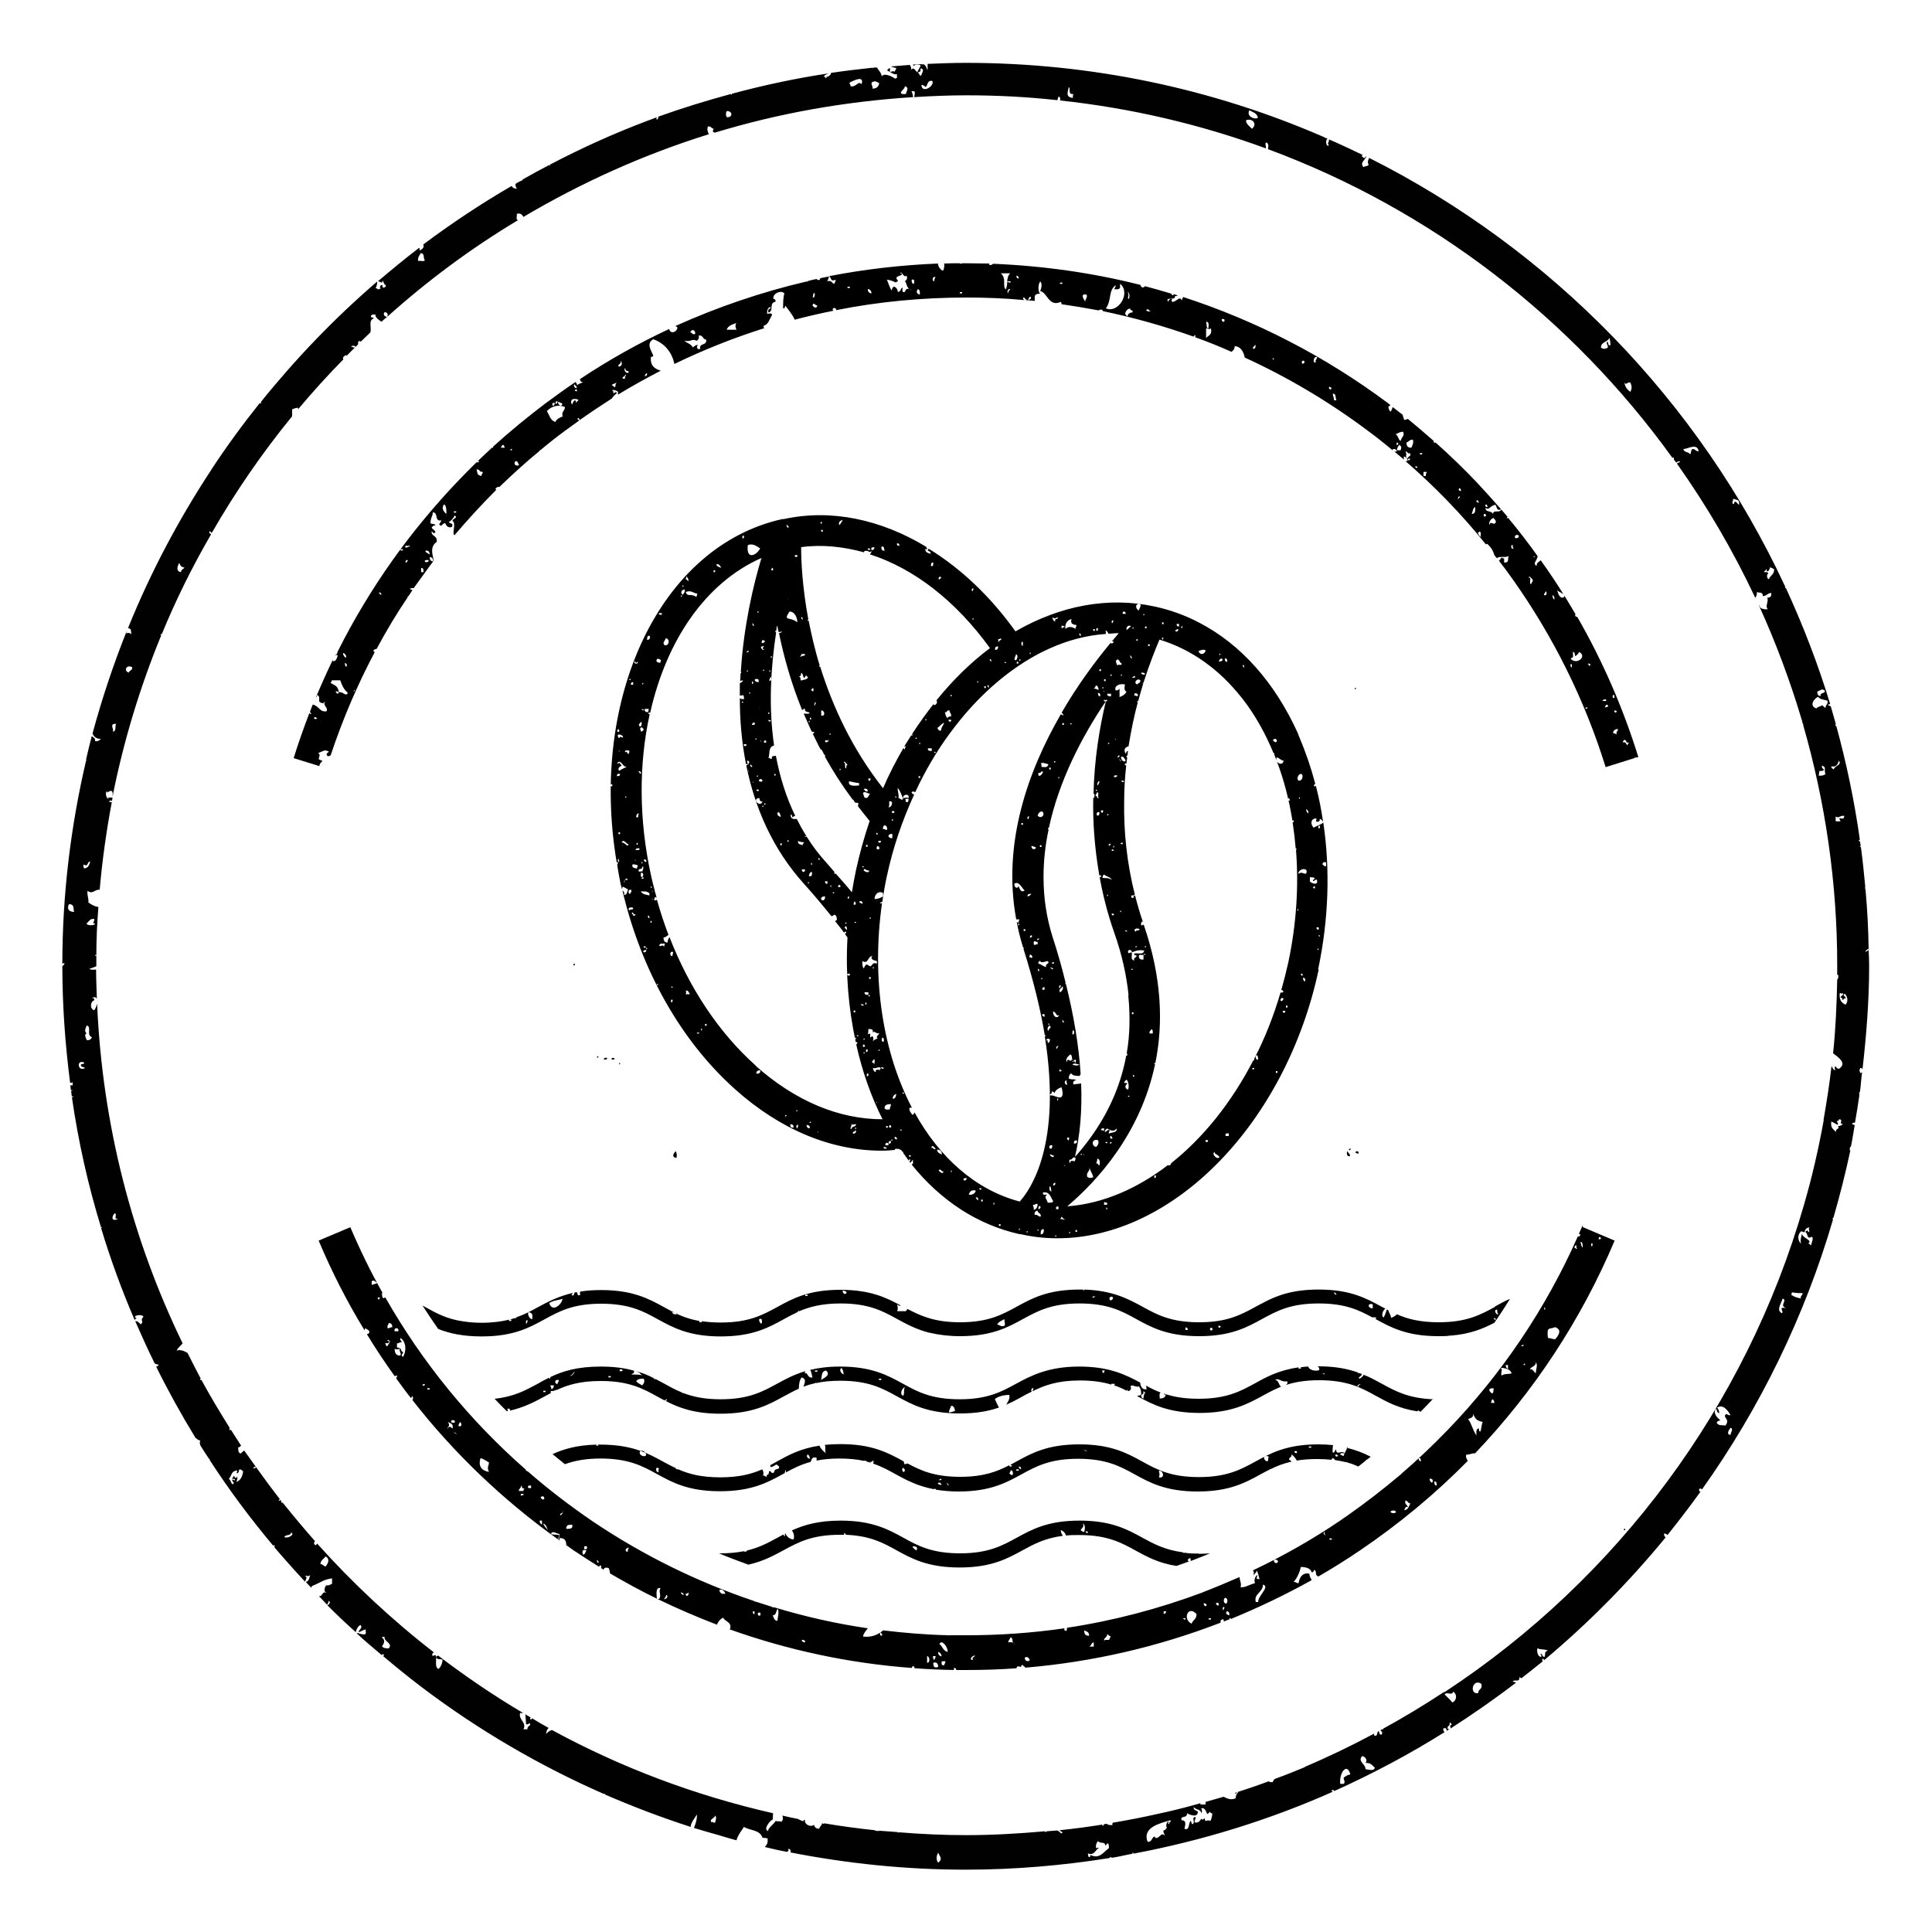 <?xml version="1.0" encoding="utf-8"?>
<svg xmlns="http://www.w3.org/2000/svg" id="Layer_1" data-name="Layer 1" viewBox="0 0 75 75">
  <defs>
    <style>
      .cls-1 {
        fill: #010101;
      }
    </style>
  </defs>
  <path id="stamp-daily-coffee" d="M51.17,37.63c.41-1.94.47-3.88.2-5.7-.1.09-.25.13-.38.2-.14-.17-.09-.35.09-.36.08.03-.04.09.03.13.08,0,.13-.01.12-.1.08-.01.08.06.13.09-.07-.47-.16-.94-.28-1.39-.02.02-.04.04-.06.03-.03-.08.01-.08.04-.1-.17-.64-.38-1.25-.63-1.84,0,0,0,0,0,0-.02-.04-.03-.07-.04-.11-.9-1.99-2.22-3.47-3.84-4.31,0,0,0,0,0,0,0,0,0,0,0,0-.55-.29-1.14-.5-1.75-.63-1.77-.38-3.63-.04-5.38.97-.98-1.37-2.13-2.45-3.37-3.21-.01.02-.03.05-.04.07.02.03.11.01.12.13-.1-.03-.22-.05-.21-.2.04.04.07.03.09-.03,0,0-.01,0-.02-.01,0,.01,0,.03,0,.04-.03-.01-.03-.04-.03-.07-1.77-1.07-3.7-1.48-5.53-1.08h-.06c-4.74,1.05-7.51,6.93-6.43,13.33.01-.01.03-.02.05,0,0,.05-.03.06-.03.1,0,0,0,0,0,0,.04.24.08.49.13.73.02.08.04.15.06.22,0-.02,0-.05.02-.11.08.02.13.08.21.1-.03.09-.04.22-.15.23.02-.16-.05-.14-.07-.19.73,3.11,2.27,5.84,4.37,7.72,1.75,1.57,3.73,2.39,5.7,2.39.16,0,.34-.01.51-.03,0,0,0,0,0-.01,0-.07.13-.01.18-.03,0,.02,0,.02,0,.03.02,0,.03,0,.05,0,.02.03.04.05.05.07,0,0,.01,0,.02,0,.02.02.02.04.03.07.07.1.14.19.21.29,0-.04.03-.09.06-.03,0,.03-.03.03-.03.07,0,0-.01-.01-.02-.02.02.02.03.04.05.06.02-.03.06-.07.09-.11.03,0,.02.03,0,.03.04.11,0,.12-.04.15,1.14,1.41,2.57,2.34,4.19,2.7h.04c.47.11.95.16,1.43.16,4.51,0,8.87-4.48,10.14-10.43ZM23.77,30.52h-.06v-.07h.06v.07ZM47.7,44.1h-.12c-.03-.11.04-.11.12-.1v.1ZM48.69,41.46c-.01.14-.17-.03,0,0h0ZM48.81,40.97s.04.09.03.16c-.1.05-.14-.19-.03-.16ZM49.59,41.65h-.06v-.07h.06v.07ZM49.71,38.84c-.01-.1.08-.12.12-.07-.03.06-.07.13-.12.07ZM49.8,39.24h.09c.04.1-.13.1-.09,0ZM49.98,39.11h-.06v-.07h.06v.07ZM50.55,37.9s-.02-.06-.06-.07c0-.03.04-.03.06-.03.04.04.01.05,0,.1ZM50.58,37.96c.08-.01.1.05.09.13-.08,0-.08-.07-.09-.13ZM51.03,34.5s-.03-.03-.06-.03c0-.03.03-.03.03-.07.02,0,.03.03.06.03,0,.03-.03.03-.03.07ZM51.15,36.82c.09,0-.03.14,0,0h0ZM51.48,33.49v.13c-.1.03-.09-.05-.15-.07.04-.08.06-.1.15-.07ZM51.21,36.3c.12.08-.1.05,0,0h0ZM51.18,32.06h.06c.01.07,0,.1-.06.1v-.1ZM51.18,36.1c-.21-.09.09-.19,0,0h0ZM50.85,34.05c.12.02.11,0,.18.03.02.07-.06.05-.06.1.02.08.08-.06.15-.03.07.24-.19.15-.27.07v-.16ZM50.79,31.57c-.06-.02-.08-.09-.09-.16.05.03.1.06.09.16ZM50.7,33.92c-.18-.02-.15-.08-.3,0,0-.21.43-.27.3,0ZM50.43,30.95c.09,0-.03.14,0,0h0ZM50.55,30.07c.04.07,0,.27-.15.23-.09-.11.05-.33.15-.23ZM50.37,35.29c.09,0-.03.14,0,0h0ZM50.07,31.08c-.06.02-.06-.05-.06-.1.04.01.06.04.06.1ZM49.41,28.73c.2-.19.21.26,0,0h0ZM48.3,25.92s-.06-.04-.06-.1c.06-.02.06.05.06.1ZM47.64,25.69c-.08,0-.1-.05-.09-.13.08,0,.1.05.09.13ZM47.34,25.37c.09,0-.03.14,0,0h0ZM47.46,25.59c.01.1-.1.07-.15.1.02-.08.09-.17.15-.1ZM46.8,25.24c-.01.17-.24.21-.27.03.12-.03.14-.07.27-.03ZM45.86,24.32c.11-.07-.02.19,0,0h0ZM45.77,24.22v.1c-.07,0-.1-.03-.09-.1h.09ZM45.74,24.42c.01.1-.08.12-.12.07.02-.04.06-.06.12-.07ZM45.11,24.16h.06v.07h-.06v-.07ZM45.14,24.84c-.1-.08.08-.16,0,0h0ZM44.57,25.01h.06v.07h-.06v-.07ZM44.45,24.32h.06v.07h-.06v-.07ZM44.39,23.83c.09,0-.03.14,0,0h0ZM44.45,26.15c0,.08-.13.02-.15,0,0-.08.13-.02.15,0ZM44.27,23.44c.03.14-.05.16-.06.26-.14-.06-.16-.29.06-.26ZM44.18,24.84c-.09.12-.1-.1,0,0h0ZM44.27,26.41c.01.11-.09.1-.12.16-.17-.05-.01-.27.12-.16ZM44.18,26.64c.09-.09-.08.1,0,0h0ZM44.18,26.97c-.03.11-.06.02-.15.03,0-.15.11-.08.15-.03ZM43.94,26.31s.06-.06.12-.07c.03.1-.07.06-.12.07ZM43.97,24.35c.09,0-.03.14,0,0h0ZM43.88,25.43s.06.07.06.13c-.05,0-.07-.06-.06-.13ZM43.91,24.32c-.08.02-.1.11-.18.13-.02-.13.1-.21.18-.13ZM43.8,38.65s.03,0,0,0c.08.8.06,1.55-.06,2.23.05.08.01.11-.02.1-.23,1.25-.75,2.3-1.37,3.16,0,0,0,0,0,0-.2.28-.41.54-.62.77.2-.85.28-1.8.24-2.85-.11.02-.22.02-.3.04-.02-.05-.02-.17.12-.16-.14-.08-.11,0-.3-.07,0-.1.03-.17.09-.2.1.1.12.08.3.1.05,0,.06-.05.07-.09-.07-1.07-.26-2.23-.57-3.48-.01,0-.02-.01-.03-.02,0-.01.01-.02.02-.02-.14-.57-.3-1.15-.5-1.76-.25-.78-.36-1.57-.36-2.34,0,0,0-.01,0-.03h0c0-.62.07-1.24.2-1.84,0,0-.01.01-.02.01-.02-.05,0-.06.03-.07.39-1.82,1.27-3.52,2.21-4.91-.25,1.04-.45,2.27-.48,3.6.02,0,.02,0,.04,0,0,.08,0,.13-.03.16,0,0-.01,0-.02,0-.02.92.05,1.9.22,2.91,0,0,0,0,0,0,0,0,0,0,0,0,.13.76.32,1.54.6,2.33.3.85.47,1.65.55,2.4ZM43.67,36.14c.02-.06.05,0,.09,0-.02.06-.05,0-.09,0ZM44.09,36.17s-.03-.01-.03-.03c0-.03-.01-.03-.03-.03.02-.07.16-.09.21-.03-.01.07-.16,0-.15.1ZM44.09,36.72c.09,0-.03.14,0,0h0ZM44.42,36.89c-.03.21-.27.08-.39.13-.01.07.04.06.09.07.01.11-.13.05-.09.2-.14-.05-.09-.12-.09-.29-.03-.09-.11.06-.15-.03-.02-.14.16-.11.15,0,.2-.08.29-.1.48-.07ZM44.42,37.02c.09,0-.03.14,0,0h0ZM44.45,36.72c.09,0-.03.14,0,0h0ZM44.39,37.05v.2c-.12.01-.19-.03-.18-.16.08-.06.09.01.18-.03ZM43.94,39.3h.06v.07h-.06v-.07ZM43.94,37.6c.12.08-.1.05,0,0h0ZM44,41.72c.11.1-.09.11,0,0h0ZM43.64,42.04c0-.07.06-.09.09-.13.08.06.11.3.06.39-.13-.04-.13-.16-.03-.23,0-.04-.08-.03-.12-.03ZM43.82,42.53c.1.05-.12.08,0,0h0ZM43.1,44.2v-.1c.07-.02.04.06.09.07,0,.04-.05.03-.09.03ZM43.13,44.33c.1.08-.15.08,0,0h0ZM43.07,44c-.09-.02.03-.07,0-.13-.11-.03-.09.08-.18.07,0-.08.05-.1.09-.13.11.06.26.15.36,0,.06.18-.26.14-.27.2ZM42.98,44.33c.06.12-.18-.02,0,0h0ZM42.86,43.8v.1s-.07-.03-.12-.03c0-.06.05-.07.12-.07ZM42.62,44.26c.05.09.02.17-.06.26-.19,0-.2-.33.06-.26ZM42.44,45.7c-.09.04-.19.04-.24-.03-.03-.19.12-.18.09-.36.03.15.12.24.15.39ZM42.59,44.98c.13,0,.11.19.09.26-.06,0-.04-.09-.12-.07,0-.08.05-.1.03-.2ZM42.08,44.82c.07.11-.1-.08,0,0h0ZM41.96,44.78c.09,0-.03.14,0,0h0ZM41.75,44.95c.01.07-.02.09-.03.13-.11-.01-.15-.06-.18.07-.04-.01-.02-.08-.03-.13.15.02.11-.15.24-.07ZM41.69,44.39c-.02-.11.08-.15.12-.1,0,.09-.04.11-.12.1ZM41.42,42.11c-.1.01-.13-.19,0-.16-.06.06.02.06,0,.16ZM41.54,40.93c.1.02.06.18.09.2,0,.04-.03.02-.03,0-.03.15-.17-.12-.18.1-.09-.11.06-.24.12-.29ZM41.63,40.15c0-.08,0-.13.03-.16.05,0,.06.21-.03.16ZM41.72,41.13c.09.03.03.05.03.13-.03,0-.06-.14-.09-.03-.09-.03.07-.05.06-.1ZM41.9,41.32c-.03.07-.23.04-.27,0,.09-.07.18,0,.27,0ZM41.24,39.59s.06.04.06.1c-.06.02-.06-.05-.06-.1ZM41.3,46.62s-.07.14-.02.05c.02-.03.02-.05.02-.05ZM40.88,39.27c.13,0,.11.22.24.13-.08.18-.25.05-.24-.13ZM41.09,40.61s-.05.05-.06.1c-.07-.01,0-.13.06-.1ZM40.76,40.35c-.01.06-.01.14-.09.13v-.1c-.12.06-.03-.12.09-.03ZM40.46,38.42c0-.07.02-.1.09-.1v.1h-.09ZM40.55,39.37v.1s-.11-.01-.09-.1h.09ZM40.43,37.96c.09,0-.03.14,0,0h0ZM40.31,37.41c-.02-.09.06-.07.06-.13.03.14.19.04.3.03.12.1-.11.09-.06.23-.12-.02-.18-.11-.3-.13ZM40.04,34.7s-.07.09-.15.1c-.01-.1.06-.1.15-.1ZM39.95,31.7c0,.05-.03.06-.03.1-.06.01-.04-.15.03-.1ZM39.98,37.05s.12.03.09.13c-.06.01-.08-.02-.12-.03.02-.03.03-.05.03-.1ZM39.98,36.4c0-.09.05-.11.09-.07-.01.04-.04.07-.09.07ZM40.04,32.84s.14.02.18.07c-.05.1-.19.06-.18-.07ZM40.13,36.56c.06-.06.05.02.15,0v.1c-.1-.02-.09.06-.15,0v-.1ZM40.34,36.43c-.03.14-.16,0,0,0h0ZM40.4,29.64c.05-.06.23.01.3.03-.04.14-.13.11-.27.1,0-.05.01-.12-.03-.13ZM40.49,29.97c-.03.08-.12.19-.18.13v-.1c.12.04.11-.12.18-.03ZM40.31,29.58s-.01.02-.02.03c0-.01.01-.03.02-.04,0,0,0,0,0,0ZM40.46,31.5c.14.14-.06.31-.18.16.03-.09.08-.16.18-.16ZM40.43,32.81v.07h-.06v-.07h.06ZM40.31,37.6c.11.14-.08.12,0,0h0ZM40.7,39.73c.09,0-.03.14,0,0h0ZM40.64,40.08s0,0,0,.01c.02-.03.03-.06,0-.01ZM40.7,40.02c-.07-.03-.02-.22.06-.2.08.09-.06.1-.06.2ZM40.82,37.57s.03,0,.03,0c.15.17-.21-.07-.03,0ZM40.82,37.38s.05-.03.09-.03c.02.11-.06.05-.09.03ZM41.18,38.26c0,.05-.03.06-.03.1-.06.01-.04-.15.03-.1ZM41.15,41.49s.02.06.06.07c0,.04-.05.03-.09.03,0-.05.03-.06.03-.1ZM41.15,38.52c-.07-.13.06-.13.09-.23.07.05-.02.21-.09.23ZM40.73,29.87v-.07h.06v.07h-.06ZM40.94,29.54c.11.05-.1.1,0,0h0ZM41.09,30.16c.09,0-.03.14,0,0h0ZM41.24,28.14v-.07h.06v.07h-.06ZM41.57,28.07c.12.08-.1.05,0,0h0ZM42.71,27.03c-.08,0-.08-.07-.09-.13.08,0,.1.05.09.13ZM42.68,26.05v-.07h.06v.07h-.06ZM42.47,26.74c0-.06.08-.04.06-.13.09,0,.1.08.12.16-.09.02-.09-.06-.18-.03ZM43.37,30.1c0,.06-.05.07-.12.07-.03-.1.07-.06.12-.07ZM43.31,28.69c.07.11-.1-.08,0,0h0ZM43.22,32.84c.09,0-.03.14,0,0h0ZM43.22,27.03c-.18-.03.12.02,0,0h0ZM43.25,33c-.11.11-.15-.09,0,0h0ZM42.8,34.08c0-.06.02-.11.06-.13.09.08.24.09.3.2-.18-.09-.19-.05-.36-.07ZM42.98,34.73c.09,0-.03.14,0,0h0ZM42.74,31.53v-.07h.09c0,.05-.03.06-.03.1-.02,0-.03-.03-.06-.03ZM43.01,31.6c.1.05-.12.08,0,0h0ZM43.04,28.83c.1.05-.12.08,0,0h0ZM43.1,32.74c.06.11-.18.12,0,0h0ZM43.16,35.45s.05.03.09.03c-.02.07-.05.07-.09.03v-.07ZM43.13,26.18c.11.05-.1.1,0,0h0ZM43.13,26.93v.1c-.08,0-.15,0-.15-.1h.15ZM42.86,27.16s.08.05.09,0c.13.05-.14.13-.09,0ZM42.92,26.44h-.06v-.07h.06v.07ZM42.86,26.83c.07.11-.1-.08,0,0h0ZM42.8,26.67c.09,0-.03.14,0,0h0ZM42.59,30.75c.1.03,0,.13.06.23-.1.04-.02-.11-.12-.07,0-.08.05-.1.06-.16ZM42.56,30.65c.12.08-.1.05,0,0h0ZM42.68,30.33c0,.08-.05.1-.06.16-.05,0-.01-.18.06-.16ZM42.68,31.53c0,.09-.01.14-.09.13-.04-.05-.02-.16.09-.13ZM42.68,33.98h.06v.07h-.06v-.07ZM43.49,32.74s.05-.03.09-.03c.02.11-.06.05-.09.03ZM43.49,35.35c.09,0-.03.14,0,0h0ZM43.52,29.54c.02.09-.18-.21,0,0h0ZM43.37,29.38s.06-.02.06-.07c.08.03-.03.14-.06.07ZM43.55,30.29s.05.03.09.03c.01.06-.14.05-.09-.03ZM43.52,29.38c.13-.03.12.09.18.13-.03.12-.2,0-.18-.13ZM43.46,27.06v-.33s-.05.09-.15.07c-.07-.16.13-.28.36-.23-.02.16-.04.21.06.29-.06.1-.15.16-.27.2ZM43.7,23.83h-.12c-.02-.13.13-.11.12,0ZM43.52,26.18c.09,0-.03.14,0,0h0ZM43.55,25.76c-.03.11-.09,0-.18.07-.03-.08-.09-.18,0-.23.1,0,.09.14.18.16ZM43.22,24.09c0,.05-.03.06-.03.1-.06.01-.04-.15.03-.1ZM42.56,24.39h.06c.01.07,0,.1-.06.1v-.1ZM42.44,24.42h.06v.07h-.06v-.07ZM41.96,24.68c-.06.02-.06-.05-.06-.1.04.01.06.04.06.1ZM41.6,24.03c-.06.16.03.22.18.23.02.09-.04.08-.03.16-.12-.11-.32-.1-.39,0-.03-.19.06-.35.24-.39ZM41.21,24.29c.06-.01.08.02.12.03,0,.05-.09.01-.09.07-.03,0-.03-.01-.03-.03v-.07ZM41.06,23.96c.03.12-.15.02-.09.16-.09,0-.1-.08-.12-.16.1.08.11.04.21,0ZM39.98,25.33c.09,0-.03.14,0,0h0ZM39.68,24.91c.06,0,.01.12.03.16-.08,0-.07-.12-.03-.16ZM39.59,25.59c.11.05-.1.1,0,0h0ZM39.44,25.4c.1.02.05.19,0,.23-.13,0,0-.17,0-.23ZM39.53,25.69v.07h-.06v-.07h.06ZM39.02,25.69c.12.08-.1.05,0,0h0ZM38.84,24.78c.11.07-.1.06-.06.16-.04-.01-.02-.08-.03-.13.04,0,.08,0,.09-.03ZM38.75,25.1c0,.08-.04.13-.12.13-.01-.1.03-.15.12-.13ZM38.48,25.69s-.06-.04-.06-.1c.06-.02.06.05.06.1ZM37.79,22.85c0,.05-.03.06-.03.1-.06.01-.04-.15.03-.1ZM37.76,24c.09,0-.03.14,0,0h0ZM36.53,22.4c.02.07-.06.05-.06.1-.07-.01-.02-.15.06-.1ZM36.44,21.94c.09-.09-.08.1,0,0h0ZM36.23,21.84c0,.09,0,.16-.09.13,0-.09.01-.14.09-.13ZM34.91,21.19c-.07,0-.1-.03-.09-.1.07,0,.1.03.09.1ZM34.34,21.38c-.09,0-.14-.04-.12-.16.12-.03.09.09.12.16ZM33.95,21.25s-.02.13-.12.1c-.03-.11.04-.11.12-.1ZM33.77,21.29c.02.11-.06.05-.09.03,0-.04.05-.03.09-.03ZM32.72,20.18c-.05.07-.07.16-.15.2-.02-.14.06-.17.15-.2ZM31.88,20.34c-.1-.08.11-.13,0,0h0ZM31.94,20.57v.07h-.06v-.07h.06ZM33.53,21.45s.02-.04.03-.06c.19-.04.17.1.27,0,0,.06-.03.09-.06.13,1.71.55,3.33,1.8,4.66,3.64-.75.56-1.45,1.25-2.08,2.03.06.05,0,.19-.09.18-.02-.02-.02-.03-.02-.04-.29.37-.57.76-.83,1.16,0,.02.02.03.01.06h-.05c-.07.12-.15.23-.22.35,0,0,0,0,0,0,0,0,0,0,0,0-.02.04-.04.07-.06.1.02-.01.04-.03.07-.04,0,.06-.04.07-.03.13-.03,0-.04-.03-.06-.05-.29.5-.56,1.02-.79,1.56-1.22-1.55-1.97-3.21-2.44-4.72-.01,0-.03,0-.04,0,0-.03,0-.04.02-.05-.19-.61-.32-1.2-.43-1.74-.02,0-.04,0-.05,0,0-.02.02-.03.04-.04-.23-1.23-.28-2.24-.28-2.81.81-.11,1.63-.02,2.44.2ZM38.39,26.7s-.06-.04-.06-.1c.06-.02.06.05.06.1ZM38.27,26.64v.07h-.06v-.07h.06ZM37.94,26.44c.09,0-.03.14,0,0h0ZM36.77,27.88c-.04-.06-.07-.14-.09-.23.09.02.07-.1.18-.07,0,.1.08.11.06.23-.07,0-.12.02-.15.07ZM36.92,27.94c.04.1-.13.1-.09,0h.09ZM36.92,26.97c.11.05-.1.1,0,0h0ZM36.65,28.07c-.04.1-.11.16-.12.29-.11.03-.1-.07-.15-.1.1-.05.15-.16.27-.2ZM36.29,29.18c.12.08-.1.05,0,0h0ZM36.17,29.05v.1c-.09,0-.16,0-.15-.1h.15ZM35.93,27.91c.09,0-.03.14,0,0h0ZM35.69,28.83c.09,0-.03.14,0,0h0ZM35.72,30.13v.07h-.06v-.07h.06ZM35.57,28.63c.1.05-.12.08,0,0h0ZM35.06,30.98c-.03-.15.26-.19.21,0-.1-.04-.1,0-.21,0ZM35.27,31.01c0,.09-.01.14-.09.13-.02-.03-.03-.07-.03-.13h.12ZM35.06,31.01c-.04.09-.13-.03-.18-.03.02-.17-.04-.24-.03-.39.1.11.15.28.21.42ZM34.76,30.91c.09,0-.03.14,0,0h0ZM34.52,31.11c.19-.05.1.25-.03.23.04-.04.03-.14.03-.23ZM34.64,32.38v.16c-.07,0-.12-.02-.15-.07,0-.09.07-.09.15-.1ZM34.64,31.8c.11.05-.1.1,0,0h0ZM34.73,31.53c-.16.13-.12-.17,0,0h0ZM34.43,32.22c-.07.01-.07-.06-.15-.03-.03-.23.2-.17.15.03ZM34.01,41.59c-.03.07-.13-.05-.12-.13.13.04.22-.08.3,0,0,.03-.01.03-.03.03v.07c-.03-.07-.24-.02-.15.03ZM34.04,42.79c.07.11-.1-.08,0,0h0ZM33.95,41.32s-.03-.07-.09-.07c-.02-.09.06-.07.06-.13.07,0,.01.14.03.2ZM34.13,40.74c.1.05-.12.08,0,0h0ZM34.07,40.31s-.12.04-.19.11c.06-.1,0-.28-.08-.14-.08-.09.08-.2-.12-.13.03-.04.03-.12.03-.2.11-.02.23.04.15.13.12-.08.12.06.27.03,0,.06-.16.13-.06.2ZM33.5,40.64c-.03-.22.19.02,0,0h0ZM33.53,40.84c.09,0-.03.14,0,0h0ZM33.74,33.79c0,.14-.19.03-.21,0,0-.14.12.04.21,0ZM33.62,32.87v-.07h.06v.07h-.06ZM33.77,30.82c-.05.05-.06.15-.15.16-.09,0-.09-.12-.12-.2.08-.08.17.03.27.03ZM33.53,30.65c.02-.07.19-.03.15.07-.1.03-.09-.05-.15-.07ZM33.71,30.29v-.07h.09c0,.05-.03.06-.03.1-.02,0-.03-.03-.06-.03ZM33.77,35.61c.09,0-.03.14,0,0h0ZM33.86,37.11c-.1.14.08.17.18.2v.1c-.15-.06-.15.02-.24.1-.07,0-.09-.05-.15-.07-.07.02-.09.1-.12.16-.07-.11-.04-.13-.06-.29.26.13.19-.17.39-.2ZM33.81,30.37s.02.02.03.04c.01.02.03.03.03.04,0,0-.02-.02-.03-.04,0,0,0,0-.01-.02,0,0-.01-.01-.02-.02ZM33.89,37.54c.09,0-.03.14,0,0h0ZM33.74,38v-.07h.06v.07h-.06ZM33.74,38.62c.11.06-.1.1,0,0h0ZM33.5,33.62c.12.08-.1.05,0,0h0ZM33.47,35.09s-.08-.05-.12-.07c.01-.07.18-.04.12.07ZM33.44,38.97s.05.03.09.03c.01.06-.14.05-.09-.03ZM33.53,40.31c.09,0-.03.14,0,0h0ZM33.56,38.52h.15v.1c-.08,0-.15,0-.15-.1ZM33.62,39.01c-.1-.08.08-.16,0,0h0ZM33.62,40.74h.06c.01.07,0,.1-.06.1v-.1ZM33.65,41.68h.06c.01.07,0,.1-.06.1v-.1ZM34.04,34.96c.08.1-.09-.09,0,0h0ZM33.95,34.9c0-.18.16-.34.33-.23v.13c-.09.05-.19.1-.33.1ZM34.13,32.97h-.09c-.05-.18.13-.15.09,0ZM34.1,32.64h.09c.04.1-.13.1-.09,0ZM34.04,32.32c.11.1-.09.11,0,0h0ZM33.35,30.39v.1c-.06,0-.45.08-.39-.16.14.02.25.06.39.07ZM32.9,29.67c-.07.08-.03.09-.06.16-.08-.02.02-.24-.09-.23.05-.1.09.07.15.07ZM32.6,29.84c.09,0-.03.14,0,0h0ZM32.21,28.47c.09,0-.03.14,0,0h0ZM32.03,28.79c0-.13.09.02.12-.07.07.02-.08.15-.12.07ZM31.88,27.78v-.2c.13-.02.18.24,0,.2ZM31.64,27.39c-.07,0,0-.11,0-.13.09.02-.03.07,0,.13ZM31.46,26.77s.09-.01.09-.07c.04.01.02.08.03.13-.08.02-.06-.06-.12-.07ZM31.46,27.85c.11.1-.09.11,0,0h0ZM31.16,24.06s-.06-.04-.06-.1c.06-.02.06.05.06.1ZM31.13,25.37c.06.06.06-.02.12.03.01.1-.14.02-.15.1-.07,0,.03-.09.03-.13ZM31.1,26.12c.08.02.06.15.12.2.03-.02.05-.06.06-.1.04.01.05.06.09.07-.04.1-.18.09-.27.13-.04-.04-.01-.16-.09-.16.1-.03.07-.02.09-.13ZM30.95,21.55c.04.1-.13.1-.09,0h.09ZM30.95,24.16c-.28-.24-.57-.02-.3-.42.22,0,.31.28.3.42ZM30.59,23.24c.08.1-.09-.09,0,0h0ZM30.59,20.5s-.06-.07-.06-.13c.05.03.12.07.06.13ZM30.18,24.32c.01.07.03.15.05.22.04,0,.08-.02.12-.03,0,.04-.05.06-.11.07.19.92.47,1.93.9,2.99.03-.03.07-.06.11-.06-.03.15.12.11.18.16-.03.06-.15.03-.23.03.1.23.2.46.31.7.03,0,.07.01.1.02,0,.04-.03.06-.06.06.1.2.19.4.3.6.1.04.1.2.19.25,0,.02-.01.03-.02.04.31.56.67,1.12,1.08,1.67.01,0,.02,0,.05.02,0,.01-.01,0-.02.01.02.03.05.06.07.09.05,0,.09,0,.12.02,0,.05,0,.08-.02.11.15.19.3.39.46.58-.21.62-.39,1.26-.53,1.91-.06.28-.11.56-.16.86-.19-.24-.41-.48-.62-.72-.02,0-.05,0-.07-.02,0-.02.01-.03.02-.04-.1-.12-.2-.24-.31-.36-.3-.33-.56-.67-.78-1.03-.02.01-.04.02-.07.02,0-.03.04-.03.06-.04-.14-.22-.26-.44-.37-.66-.13.02-.26,0-.23-.18.04.02.06.07.06.13.04-.05.08-.06.11-.07-.36-.74-.6-1.53-.75-2.33-.06.02-.19-.02-.15.11-.09.03-.08-.05-.15-.03.09-.09-.03-.42.23-.48-.22-1.5-.13-3.02.08-4.39-.02-.01-.04-.03-.04-.06.01.01.03,0,.04.01.01-.07.02-.14.03-.21ZM31.4,27.98c.09,0-.03.14,0,0h0ZM33.29,40.18c.12.08-.1.05,0,0h0ZM33.2,40.28c.09,0-.03.14,0,0h0ZM33.14,39.3v-.07h.06v.07h-.06ZM33.2,35.78c.12.08-.1.05,0,0h0ZM33.14,35.12c-.01-.07.02-.09.03-.13.05.03.07.09.03.13h-.06ZM32.99,37.8c.04.1-.13.1-.09,0h.09ZM32.9,34.86s.03-.03.03-.07c.07.02.02.15-.03.07ZM32.84,35.94s.07.12.03.16c-.03-.02-.03-.07-.09-.07.01-.04.05-.05.06-.1ZM32.84,35.81c.1.05-.12.08,0,0h0ZM32.6,34.44h-.06c-.03-.16.16-.06.06,0ZM32.36,34.63c.1.05-.12.08,0,0h0ZM32.24,34.37c.09,0-.03.14,0,0h0ZM32.12,34.21v.1c-.07,0-.1-.03-.09-.1h.09ZM32.03,34.8c0,.14-.06.18-.15.13-.02-.12.06-.13.15-.13ZM31.79,33.3c.11.1-.09.11,0,0h0ZM31.58,33s.13.08,0,0h0ZM31.4,34.01s.02-.17.12-.16c.01.11,0,.19-.12.16ZM31.37,34.24c.09,0-.03.14,0,0h0ZM31.49,33.49c.09.04-.03.17,0,0h0ZM31.25,33.75c.02.13-.14.13-.12,0h.12ZM30.98,32.64c.1.07.15.03.24.07-.02.03-.07.03-.06.1-.08-.03-.2-.03-.18-.16ZM30.59,32.61c.11.06-.1.1,0,0h0ZM30.29,32.74h.06v.07h-.06v-.07ZM30.2,31.53c.1,0,.07.12.12.16-.04.05-.2-.06-.12-.16ZM30.08,30.03c.11.1-.09.11,0,0h0ZM29.84,27.94s.05.03.09.03c.01.06-.14.05-.09-.03ZM29.99,22.04c.1.15-.15.13,0,0h0ZM29.93,25.46c.09.04-.03.17,0,0h0ZM29.87,26.02c.09,0-.03.14,0,0h0ZM29.9,26.28c.11.03.03.11,0,.16-.09-.03.02-.11,0-.16ZM29.84,27.65c.11.06-.1.1,0,0h0ZM29.72,28.83h-.06c-.03-.16.16-.06.06,0ZM29.69,31.18c.11.05-.1.1,0,0h0ZM29.68,28.95s0,0,0,0c0,0,0,0,0,0,0,0,0,0,0,0ZM29.24,30.36c.07.11-.1-.08,0,0h0ZM29.15,29.67s.02.07.06.07c-.03.09-.13-.03-.06-.07ZM29.18,28.14c.03-.06.07-.13.12-.07.03.1-.07.06-.12.07ZM29.21,24.19s.06.04.06.1c-.06.02-.06-.05-.06-.1ZM29.27,24.45s0,0,0,0c0,0,0,0,0,0,0,0,0,0,0,0ZM29.21,26.44c.1.12-.08.17,0,0h0ZM29.45,26.38v.1c-.21,0-.19-.19,0-.1ZM29.6,30.29c-.02.1-.08.04-.15.03.04-.1.09-.1.15-.03ZM29.48,27.49c.09-.09-.08.1,0,0h0ZM29.66,25.2c-.03.08-.13-.03-.12-.1.04,0,.08,0,.09-.03.08.02-.11.11.03.13ZM29.54,28.76c.07.11-.1-.08,0,0h0ZM29.42,23.73c.12.08-.1.05,0,0h0ZM29.45,30.65c.02.11-.06.05-.09.03,0-.04.05-.03.09-.03ZM29.39,30.1c.09,0-.03.14,0,0h0ZM29.33,28.66c.09,0-.03.14,0,0h0ZM29.48,30.98c.01.08.02.15.12.13-.08.27-.45-.11-.12-.13ZM29.6,31.27c.09,0-.03.14,0,0h0ZM29.63,25.99c.09,0-.03.14,0,0h0ZM29.6,24.84s.05.03.09.03c0,.09-.06.08-.12.1-.01-.07.02-.09.03-.13ZM29.03,21.16c.2-.08.35.05.48.13-.15.28-.55.46-.48-.13ZM28.82,20.8h.06c.01.07,0,.1-.06.1v-.1ZM28,22.04c-.33-.08-.15-.28,0,0h0ZM27.7,22.14h.06v.07h-.06v-.07ZM27.19,23.15c.09-.09-.08.1,0,0h0ZM26.65,22.36c.03.07.11.14.06.2-.03-.02-.03-.07-.09-.07,0-.06.04-.07.03-.13ZM27.07,23.05c0,.06-.04.07-.03.13-.23-.17-.35.02-.42-.2.22-.07.24.02.45.07ZM26.5,22.72c.09,0-.03.14,0,0h0ZM26.59,22.89c0,.09-.04.15-.09.2-.1-.06-.05-.22.09-.2ZM26.44,23.11c.09,0-.03.14,0,0h0ZM25.84,24.78c.18,0,.15.33-.06.26,0-.04,0-.06-.03-.07.02-.08.08-.11.09-.2ZM25.69,23.8c.03.11-.1.06-.12.03,0-.04.08-.03.12-.03ZM25.66,25.63c0,.05-.03.06-.03.1-.07,0-.12-.02-.15-.07.01-.14.12-.08.18-.03ZM25.21,24.68c.06.07,0,.17-.09.16,0-.08,0-.17.09-.16ZM25.18,27.52c.01.07-.02.09-.03.13-.07-.01-.14-.02-.12-.13h.15ZM24.94,26.51c.09,0-.03.14,0,0h0ZM25,27.55c-.02.06-.05,0-.09,0,.02-.06.05,0,.09,0ZM25,28.3s-.04.1-.12.1c0-.08-.06-.1,0-.16.08-.02.06.06.12.07ZM24.91,28.04c0,.09,0,.18-.09.16,0-.04,0-.06-.03-.07.05-.02.04-.1.12-.1ZM24.88,30.03c-.07.02-.04-.06-.09-.07,0-.06.12,0,.09.07ZM24.82,31.6s-.03.02-.03,0c-.05,0,.05.16-.09.13-.01-.11.06-.19.12-.13ZM24.73,32.71c.11.1-.09.11,0,0h0ZM24.64,25.66s.06.14.09.03c.13.07-.17.13-.09-.03ZM24.67,33.39c.07.11-.1-.08,0,0h0ZM24.58,26.48v.1h-.09c0-.07.02-.1.09-.1ZM24.46,26.35c.1.05-.12.08,0,0h0ZM24.19,28.63c-.07,0-.13-.07-.15.03-.04-.02-.06-.07-.06-.13.04-.04.21,0,.21.1ZM24.04,29.15c.07.11-.1-.08,0,0h0ZM24.01,28.3c.12.17-.16.13,0,0h0ZM24.01,33.33s.02.08.03.13c-.07,0-.07-.09-.03-.13ZM24.07,32.38h-.06v-.07h.06v.07ZM23.95,30.13c-.01-.1.08-.12.12-.07,0,.06-.05.07-.12.07ZM24.04,29.93c-.08-.09.01-.18.09-.2,0-.06-.08-.04-.06-.13-.03.03-.07.04-.12.03.17-.2.22.19.39.13-.08.05-.18.08-.3.16ZM24.28,30.91c.09,0-.03.14,0,0h0ZM24.16,32.81c.09-.09-.08.1,0,0h0ZM24.25,34.24c-.09.03.06-.18.09-.13.1.12-.13-.04-.09.13ZM24.13,32.71c.07-.17.18.05.27.07-.04.14-.14-.1-.27-.07ZM24.34,29.18s-.05,0-.06.03c-.07-.09.07-.09.15-.07.01.07-.02.09-.03.13-.04-.01-.06-.04-.06-.1ZM24.49,34.54c.06.06-.01.1-.03.16-.09,0-.08-.19.03-.16ZM24.43,35.35c-.1-.13.11-.15.15-.1.01.1-.14.02-.15.1ZM24.64,35.55h-.06c.02-.1-.11-.04-.03-.13.05.01.03.1.12.07,0,.03-.03.03-.03.07ZM24.73,33.72c-.08-.03-.21-.01-.18-.16.1-.02.14.02.21.03,0,.06-.04.07-.03.13ZM24.67,33c0-.07.08-.07.15-.07.03.11-.09.05-.15.07ZM24.79,33.79c0-.1.15,0,.15-.16.08.03,0,.14,0,.2-.04-.02-.16.04-.15-.03ZM24.91,33.46c.09,0-.03.14,0,0h0ZM24.88,33.88c.1-.02.11.11.06.16-.1.03-.05-.1-.06-.16ZM25,34.08c-.13.12-.11-.09,0,0h0ZM24.97,36.95c0-.06.05-.07.12-.07,0,.09-.08.11-.12.07ZM24.97,36.76s.05-.03.09-.03c.02.11-.06.05-.09.03ZM25.09,36.79c.09,0-.03.14,0,0h0ZM25.15,35.55c.06-.02.06.05.06.1-.04-.01-.06-.04-.06-.1ZM25.21,34.76c-.13-.03-.28-.04-.33-.16.24.02.17-.02.33.07v.1ZM25,33.36c.07,0,.1.03.09.1-.07,0-.1-.03-.09-.1ZM25.27,35.74c.11.1-.09.11,0,0h0ZM25.27,34.41c.09,0-.03.14,0,0h0ZM25.33,34.9c.07.11-.1-.08,0,0h0ZM25.33,34.6c.07.11-.1-.08,0,0h0ZM25.51,38.19c.09,0-.03.14,0,0h0ZM25.78,36.76c-.05-.1-.07-.04-.18-.03-.02-.13.11-.09.21-.1,0,.06-.04.07-.03.13ZM26.05,38.91v-.1h.06c0,.07,0,.1-.06.1ZM26.08,38.29c.12.08-.1.05,0,0h0ZM26.11,37.11c-.12.03-.12-.19,0-.16.06.06-.02.06,0,.16ZM26.65,38.62c-.06-.05.02-.08-.03-.16.11-.03.1.07.15.1.02.09-.14-.02-.12.07ZM27.07,40.12c-.06-.03.02-.04.06-.03.04-.1.02.08-.06.03ZM27.22,39.92c.09.04-.03.17,0,0h0ZM27.43,39.82h-.06v-.07h.06v.07ZM27.58,39.79s0,0,0,0c.05,0,.02,0,0,0ZM29.36,41.68c0-.09.05-.14.15-.13.02.12-.06.13-.15.13ZM30.5,43.28c.11.05-.1.1,0,0h0ZM30.68,43.64c.07.01.14.02.12.13-.09.02-.13-.03-.12-.13ZM30.95,43.8c-.05.01-.05-.18.03-.13.01.07-.02.09-.03.13ZM30.92,43.09c.09,0-.03.14,0,0h0ZM31.31,43.67c.07.01.14.02.12.13-.08,0-.12-.05-.12-.13ZM31.46,43.54c.1.05-.12.08,0,0h0ZM31.76,43.94c.07.11-.1-.08,0,0h0ZM33.05,43.84c-.09-.04.03-.11,0-.2.09.04.07,0,.18,0,0,.13-.18.06-.18.2ZM33.11,44c-.03-.1.1-.04.09-.13.08.04,0,.17-.09.13ZM33.2,43.77c.09,0-.03.14,0,0h0ZM29.33,41.36c-1.42-1.27-2.57-3-3.34-4.98-.04.05-.07.12-.08.21-.1,0-.16-.07-.15-.2.09,0,.13-.06.19-.1-.17-.45-.32-.9-.45-1.37-.02.03-.05.04-.1.03-.01-.07.02-.09.03-.13.03,0,.04.03.06.04-.02-.09-.04-.17-.07-.26-.02-.02-.02-.03,0-.02-.05-.19-.1-.37-.14-.56-.49-2.21-.48-4.38-.06-6.29-.02-.01-.05-.02-.05-.03,0-.05.03-.04.07-.03.63-2.81,2.15-5.05,4.32-6.01-.32,1.06-.69,2.64-.8,4.4,0,.02.02.04.01.07h-.02c0,.1-.01.21-.02.31.03-.02.07-.03.12-.02-.03.05-.08.08-.13.1,0,.16,0,.32,0,.48.04,0,.07.01.13-.02.02.04.04.09.03.16-.07,0-.13,0-.16-.04,0,.84.07,1.7.24,2.56.02,0,.05,0,.07,0,0-.06-.04-.07-.03-.13.16,0,.06.17-.03.18.33,1.62,1,3.23,2.25,4.61.37.41.72.83,1.05,1.24.04,0,.08,0,.1-.05.1,0,.11.09.12.2-.02.01-.05.03-.07.05.12.15.24.3.35.45.01-.03.03-.05.08-.04,0,.05-.02.07-.05.09.03.04.07.09.1.13-.08,1.4.04,2.77.32,4.06.02,0,.05,0,.07.03-.03.03-.03.05-.05.07.23,1.03.57,2.01,1.02,2.9-1.7,0-3.39-.71-4.93-2.08ZM29.09,26.87c.09,0-.03.14,0,0h0ZM28.97,25.33s.04-.07.09-.07c.01.07-.04.06-.09.07ZM29,26.02c.09,0-.03.14,0,0h0ZM28.97,28.89c.04.1-.13.1-.09,0h.09ZM28.82,27.23c.12.08-.1.05,0,0h0ZM29.06,29.93c.07.11-.1-.08,0,0h0ZM34.22,41.42s.05.03.09.03c.01.06-.14.05-.09-.03ZM34.25,40.28c.07,0,.06.08.06.16-.12,0-.08-.08-.06-.16ZM34.31,40.51c-.18-.03.12.02,0,0h0ZM34.31,44.52c.05,0,.06.04.12.03,0,.06-.17.06-.12-.03ZM34.34,43.02c0-.15.12-.15.24-.16.02.1-.05.1-.03.2-.07.02-.15.03-.21-.03ZM34.46,43.71v.07h-.06v-.07h.06ZM34.37,44.46c-.02-.13.14-.13.12,0h-.12ZM34.49,44.39c0-.07.02-.1.09-.1.02.08-.01.12-.09.1ZM34.52,43.77c-.03-.22.19.02,0,0h0ZM34.61,44.23c.09,0-.03.14,0,0h0ZM34.67,42.66c-.05-.07.05-.17.12-.2,0,.11-.04.18-.12.2ZM34.73,44.13s.11.01.09.1c-.07,0-.1-.03-.09-.1ZM34.97,43.84c.12.08-.1.05,0,0h0ZM35.06,42.4c.11.05-.1.1,0,0h0ZM35.36,44.85c-.01.14-.17-.03,0,0h0ZM36.14,44.59c-.07.07.05-.03.03-.1.09,0,.1.06.15.1-.05.1-.11-.11-.18,0ZM36.44,45.44c.06-.11.11.06.18.03,0,.15-.16,0-.18-.03ZM36.38,44.62c.1.02.19.05.18.2-.08-.05-.18-.06-.18-.2ZM36.92,45.44c.09,0-.03.14,0,0h0ZM37.4,45.8c0-.06.05-.07.12-.07.01.1-.08.12-.12.07ZM37.61,46.38c.03-.15.14-.2.27-.16-.03.12-.13.17-.27.16ZM37.88,46.51c.01-.08.12,0,.09.07-.07.02-.04-.06-.09-.07ZM38,46.15s.05-.03.09-.03c.02.11-.06.05-.09.03ZM38.15,46.64h-.06v-.07h.06v.07ZM38.57,46.68c.09.04-.03.17,0,0h0ZM38.84,47.59h-.06v-.07h.06v.07ZM39.56,47.69c.09,0-.03.14,0,0h0ZM39.57,46.64c-1.72-.46-3.11-1.72-4.07-3.46,0,.04-.03.08-.08.1-.05-.08-.12-.13-.12-.26.03-.03.07-.02.1-.02-1.12-2.14-1.58-4.98-1.16-7.94-.03.01-.06.02-.08,0,.02-.03.05-.04.09-.05.05-.32.1-.64.17-.96.24-1.14.61-2.21,1.07-3.21-.05,0-.1-.04-.1-.09.04-.04.09-.02.14,0,.39-.84.85-1.62,1.37-2.32,0,0,0-.01.01-.01.89-1.21,1.94-2.18,3.07-2.85,0,0,0,0,0,0,0,0,0,0,0,0,.24-.14.48-.27.73-.38-.02-.02-.1-.1-.01-.01.02.01.01.01.01.01.72-.33,1.47-.53,2.22-.58,0-.04,0-.09-.01-.15.06.05.09.09.11.14.11,0,.22-.02.34-.02.02,0,.04,0,.06,0-.08.1-.18.21-.27.32.02,0,.03,0,.07-.01,0,.08-.07.11-.12.07-.58.7-1.27,1.62-1.9,2.71.04.02.07.05.07.12-.02-.03-.06-.05-.1-.06-1.26,2.18-2.28,4.99-1.73,7.96.03,0,.07,0,.12,0,0,.06-.04.07-.03.13-.03,0-.05-.01-.07-.03.05.27.11.53.19.8h0l.06.2s.02,0,.03,0c0,.02-.01.02-.02.04.4,1.27.67,2.39.83,3.37.02-.01.03-.02.06-.02-.01,0-.03.03-.06.06.67,4.2-.56,5.95-.98,6.41ZM39.77,34.57c-.14.11-.2-.1-.24-.2.03.13-.17.14-.15-.07.19-.1.28.17.39.26ZM39.65,32.02v-.07h.06v.07h-.06ZM39.74,36.07h.06v.07h-.06v-.07ZM39.53,35.84c.09.04-.03.17,0,0h0ZM40.76,44.85c.03-.1.08.04.15,0,0,.15-.12.02-.15,0ZM40.82,46.25c-.09,0-.1-.15-.06-.2.05.03.03.14.06.2ZM40.76,44.59c-.06-.06-.02-.16.09-.13,0,.09-.01.14-.09.13ZM40.34,46.94c-.07,0,0-.11,0-.13.09.02.05.1,0,.13ZM39.86,47.79c.09,0-.03.14,0,0h0ZM40.1,46.77c.09.02.09-.06.18-.03,0,.14-.06.2-.15.23.02-.1-.03-.12-.03-.2ZM40.28,47c0,.11.15.08.12.23-.1,0-.11-.09-.24-.07,0-.11.04-.16.12-.16ZM40.28,47.72c.09,0-.03.14,0,0h0ZM40.4,47.92c0-.11,0-.22.12-.2.01.12-.02.19-.12.2ZM40.67,46.68c-.02-.11-.16-.22-.03-.29,0-.05-.18.06-.15-.1.26-.04.29.18.39.33,0,.09-.12.06-.21.07ZM40.88,46.02s0-.12.09-.1c0,.07-.02.1-.09.1ZM40.97,47.95c.09,0-.03.14,0,0h0ZM41.09,46.94h-.09c-.02-.08.01-.12.09-.1v.1ZM41.06,42.63c.05.02,0,.06,0,.1-.05-.02,0-.06,0-.1ZM40.79,42.53c-.11-.06.09-.05.03-.16.06,0,.1.02.12.07,0-.08.13-.2.27-.23.19.71-.35.22-.42.33ZM41.15,47.33s.05-.05.06-.1c.04.03.06.09.12.1,0,.06-.1-.04-.18,0ZM41.33,45.24c.07.11-.1-.08,0,0h0ZM41.36,42.83c-.18-.03.12.02,0,0h0ZM41.51,44.16c-.02.14-.05.14-.09.03,0-.04.06-.03.09-.03ZM41.51,47.82c.09,0-.03.14,0,0h0ZM41.81,47.82h-.06v-.07h.06v.07ZM42.95,46.87c.09.04-.03.17,0,0h0ZM42.86,46.77v-.1c.06-.01.08.02.12.03.03.1-.07.06-.12.07ZM44.81,45.73v-.1h.06c.01.07,0,.1-.06.1ZM45.47,45.14s-.02.13-.12.1c0,0,0-.01,0-.02-1.21.93-2.55,1.51-3.92,1.61,1.16-.98,2.85-2.83,3.41-5.52-.03,0-.06-.02,0-.05,0,0,0,0,.01.01.31-1.52.26-3.31-.45-5.37-.03,0-.07,0-.07.03-.07,0-.02-.14,0-.16.01,0,.03.02.04.03-.12-.35-.22-.7-.31-1.05,0,.02-.09.05-.06.11h-.06s-.03-.05-.03-.1c.05,0,.11.02.12-.03.02,0,.03.01.03.02-.32-1.26-.44-2.49-.42-3.63,0,0,0,0,0,0,0-.49.03-.96.08-1.41h-.05v-.07h.06c0-.08.02-.16.03-.23-.05-.02-.03-.1.01-.08,0-.06.01-.12.02-.17-.07-.02-.06.07-.09.1-.1-.17-.02-.25.11-.29.1-.62.22-1.19.36-1.71-.01.01-.03.01-.02-.05.02,0,.03.01.03.02.07-.25.14-.5.21-.73,0,.01-.09.1-.03.02.02-.02.03-.03.03-.02.23-.72.46-1.29.62-1.67,1.25.38,2.32,1.16,3.17,2.23,0,0,0,0,0,0,.03.03.05.07.08.1,0,0,0,0,0,0,0,0,0,0,0,0,.47.61.86,1.31,1.18,2.08h.03v.06c.03.07.05.14.08.21,0-.03-.01-.07.01-.11.11.02.15.12.27.13-.03.18-.2.13-.26.03.27.71.47,1.48.6,2.29h.05v.07h-.04c.05.34.09.68.12,1.03,0,0,0,0,.01-.01.05.02.02.04,0,.05.11,1.39.02,2.87-.3,4.38-.08.36-.17.71-.27,1.06.02,0,.04.02.07.03.03.09-.04.07-.1.07-.27.92-.61,1.78-1.03,2.59.03.02,0,.07-.02.03-.84,1.63-1.94,3.01-3.19,4,0,0,0,0,0,0ZM44.63,40.12c-.03-.1.05-.1.06-.16.07,0,.06.08.06.16h-.12ZM46.8,44.26h.09c.04.1-.13.1-.09,0ZM47.16,44.72c-.04.08.11.08.18.2-.09.13-.34-.15-.18-.2ZM22.33,37.44c-.09.12-.1-.1,0,0h0ZM26.23,44.69c.05.08.05.18.03.26-.2-.03-.12-.17-.03-.26ZM23.2,41c.11.05-.1.1,0,0h0ZM23.44,41.13c0-.06.05-.07.12-.07.03.1-.07.06-.12.07ZM23.74,41.13c0-.08.08-.08.12-.03,0,.04-.07.03-.12.03ZM24.04,41.26c.09,0-.03.14,0,0h0ZM52.62,26.7c.1.05-.12.08,0,0h0ZM52.74,44.78c-.06.01-.08-.02-.12-.03,0-.09.14-.08.12.03ZM52.44,44.59c-.03.14-.16,0,0,0h0ZM52.41,44.88c-.13.03-.13-.08-.12-.2.04.07.11.09.12.2Z"/>
  <g>
    <path d="M61.82,61.24c-.09.05-.09-.16,0-.11v.11ZM62.81,60.92s-.05-.05-.05-.16c.09,0,.09.16.05.16ZM63.09,59.4h-.05v-.05h.05v.05ZM63.56,60.14c0-.1.09-.1.09-.21.09,0,.09.05.09.16-.09,0-.09.05-.19.05Z"/>
    <path d="M61.43,47.58c-.05.11-.09.22-.14.32.06,0,.08.03.02.1-.02,0-.04,0-.06,0-1.24,2.8-2.95,5.33-5.05,7.51,0,0,0,0,0,0,0,0,0,0,0,0-.58.6-1.18,1.17-1.81,1.71,0,0,0,.02-.02.03,0,0,0,0-.01,0-.66.56-1.35,1.09-2.06,1.59,0,0,0,0,0,0-.09.06-.18.12-.26.18-1.09.74-2.22,1.38-3.4,1.94.06.08.02.13.02.23,0-.1.16-.15.11-.24.08.1.08.25.13.35-.19,0-.09-.05-.09-.16-.09.05-.14.21-.09.32-.23.05-.33.16-.56.16.04-.19-.03-.21-.04-.4-.48.21-.96.41-1.45.6,0,0,0,.01,0,.01,0,0-.01,0-.02,0-1.69.63-3.44,1.09-5.23,1.36,0,.06,0,.12-.05.12-.05,0-.06-.05-.05-.1-1.24.18-2.51.27-3.78.27-.22,0-.45,0-.67,0-.02.01-.05.01-.08,0-.84-.02-1.68-.09-2.51-.19-.03.03-.07.06-.11.09.04,0,.08.06.08.1-.09.05-.09-.04-.09-.1-.19.13-.41.18-.66.15.03-.14.12-.23.19-.32-1.23-.18-2.43-.45-3.62-.81-.05,0-.09,0-.12-.03-.2-.06-.4-.13-.6-.19-.03,0-.06-.01-.08-.03-2.2-.74-4.3-1.77-6.26-3.09-.88-.6-1.73-1.25-2.52-1.94-.04,0-.08-.05-.08-.05,0,0,0,0,0-.02-2.18-1.91-4.02-4.17-5.45-6.68-.03,0-.06.02-.08.03-.05-.05-.05-.1-.05-.21,0,0,.02,0,.02,0-.46-.82-.88-1.68-1.25-2.55l-1.23.52c.51,1.21,1.1,2.37,1.78,3.48.01-.02.02-.04.02-.08.09.05.23.1.14.21-.03.01-.05.02-.07.02.34.56.7,1.1,1.08,1.63.03-.01.07-.02.11-.02-.02.03-.04.07-.05.11.19.26.37.51.57.76.03-.01.04-.04.04-.08.06.04.05.11.02.16,1.6,2.05,3.5,3.87,5.64,5.4.02-.04.05-.09.06-.15-.09-.05-.19,0-.32-.05.05-.16.23,0,.33,0,0,.02,0,.04,0,.05,0,0,0,0,0,0,0,.05-.02.1-.05.16.02.01.03.02.05.04,0-.03,0-.06,0-.09.22-.02.27.14.26.27.09.07.19.13.28.2.33.22.66.43.99.64.02-.02.04-.04.05-.06.05.03.05.07.03.11.03.02.06.04.1.06.03-.04.02-.1.2-.06.03.08.05.15.05.21.6.35,1.2.68,1.82.98,0-.09-.08-.46.14-.41-.09.16.05.26-.05.42h-.07c.76.37,1.53.7,2.31,1,.05-.12.13-.22.24-.27.09.16.33.16.28.42-.01,0-.02.02-.03.03,2.27.81,4.65,1.32,7.08,1.5,0-.05.03-.08.08-.06.02.02.02.04.02.07.51.04,1.02.06,1.53.07v-.08c.08,0,.09.04.09.08.13,0,.26,0,.38,0,.67,0,1.33-.02,1.99-.07,0,0-.02,0-.03-.01.05-.16.19.05.19-.1.09-.05.05.05.14.05,0,.01,0,.03,0,.04,2.62-.22,5.17-.81,7.6-1.75-.03-.05,0-.13.1-.13.03.07.02.07.01.09.08-.03.15-.06.23-.09,0-.02,0-.03,0-.05.02,0,.04.01.05.04,1.07-.44,2.12-.94,3.14-1.51-.05-.1-.09-.15-.09-.25-.23-.05-.38.1-.42.37-.09,0-.09-.05-.19-.05.14-.16.23-.37.28-.58.19,0,.38.05.42.21.05,0,.09-.05.09-.1.14.05,0,.2.17.26.55-.32,1.08-.65,1.61-1.01,1.52-1.03,2.92-2.19,4.19-3.48-.04-.07-.09-.13-.06-.24.16,0,.25-.07.34-.05,2.28-2.39,4.12-5.18,5.42-8.26l-1.23-.52ZM14.43,49.89v-.16c.14-.05.14.05.19.05.05.05-.05.05-.19.1ZM14.71,50.47c-.05-.05-.05-.1-.05-.1h.09c0,.05-.05.05-.05.1ZM15.04,52.26c-.09,0-.05-.11-.09-.11,0-.05.14.05.14-.05.09,0-.05.11-.05.16ZM15.13,52.1s-.05-.05-.09-.05c0-.1.14.05.09.05ZM15.04,51.52c0-.1.05-.1.05-.16.09,0,.14.05.14.16-.09,0-.19.1-.19,0ZM15.46,51.68h-.14c-.05-.16.19-.16.14,0ZM15.65,52.68c-.09-.05-.05-.11,0-.16,0-.05-.09-.05-.09-.16-.14,0,.09.26-.05.26s-.19-.11-.19-.26c.09.05.14,0,.23,0-.05-.05-.14-.05-.14-.05v-.16c.09,0,.09-.05.19-.05,0-.05-.09-.05-.05-.16.23.16.23.53.09.74ZM16.4,53.78c0-.05.05-.05.09-.05,0,.1-.05.05-.09.05ZM16.68,53.94h-.09v-.05h.09v.05ZM17.57,55.46s-.14-.16-.19,0c-.05-.05.14-.1,0-.26.09.05.23.05.19.26ZM17.52,55.15c.09-.05.14,0,.14.05s-.19.05-.14-.05ZM17.71,55.67s-.05-.05-.09-.05c0-.05.14.05.09.05ZM17.8,55.36c0-.1.05-.1.05-.16.09.05.09.21-.05.16ZM18.98,57.14c-.28-.05-.42-.21-.33-.53.09,0,.23.11.33.16,0,.16-.09.16,0,.37ZM20.33,58.04h-.05c-.05.05-.09,0-.05-.05h.09v.05ZM20.33,57.88h-.19c0-.1.09-.1.09-.21.05,0,0,.16.14.1q-.05.05-.05.1ZM20.57,57.77c-.09,0-.09-.05-.05-.1h.09c0,.05.05.1-.05.1ZM21.04,59.19c-.05-.05-.09-.05-.09-.16h.09v.16ZM20.99,58.14c0-.05.05-.05.09-.05s.05.05.05.1c-.09.05-.09,0-.14-.05ZM21.08,59.14c.14.05.14.16.19.26-.09-.1-.14-.16-.19-.26ZM21.74,58.82c0-.11.14-.05.09-.16.05,0,0,.16-.09.16ZM21.98,59.35c0-.16.09-.16.23-.16.05.16-.09.16-.23.16ZM22.63,60.35c-.05-.16,0-.21.14-.16-.05.05-.05.16-.14.16ZM22.77,60.14h-.09v-.1c.09-.05.14,0,.09.1ZM23.19,60.56s.05.05.05.1c-.05.05-.09-.1-.05-.1ZM24.37,60.24c-.14,0-.09-.16.05-.16-.05.05-.05.1-.05.16ZM25.77,62.08c.05-.05.09-.11.09-.16.09,0,.05.16-.09.16ZM26.52,61.92s-.09-.05-.09-.1c.09,0,.14.1.09.1ZM26.62,61.92v-.05s.09,0,.09-.05c.05,0,0,.21-.09.1ZM28.16,61.92s0-.04,0-.05h-.14c-.05-.05-.09-.05-.09-.16h.09c.08.04.12.09.14.16h0v.05ZM29.29,62.66c-.09,0-.09-.16,0-.1v.1ZM29.52,62.71c-.14.05-.14-.16,0-.1v.1ZM30.18,62.92c-.14,0-.14-.16-.19-.21.14,0,.14-.16.19-.26.09.1,0,.37,0,.47ZM31.21,63.76s-.05-.05-.09-.05c0,0,0-.05.05-.05s.09.05.09.05c0,0,0,.05-.05.05ZM36.32,64.29c0,.1-.05.1-.05.16-.05-.05-.05-.1-.05-.16h.09ZM35.99,64.55v-.26c.09,0,.14.26,0,.26ZM36.23,64.55c.14-.05.19.05.19.16-.14.05-.19,0-.19-.16ZM36.51,64.29c-.09-.05-.09-.1-.09-.16.09,0,.19.21.09.16ZM36.65,64.65c-.14,0-.09-.1-.09-.16h.14c0,.1-.05.1-.05.16ZM36.46,63.81s.09-.05.05-.05c.09-.05.28.16.28.37-.19-.05-.19-.21-.33-.32ZM37.77,64.44c-.19,0,0-.21.09-.16-.05.05-.14.05-.09.16ZM39.37,63.81s-.03-.02-.04-.04c-.06-.02-.15-.04-.19,0,0-.11.09-.16.09-.21.08,0,.06.14.1.22.05.02.08.04.04.04ZM39.79,64.34c.14-.05.14.05.19.1-.09.11-.23,0-.19-.1ZM42.09,63.29c.09.05.19.05.19.21-.14,0-.19-.05-.19-.21ZM42.46,63.92h-.19c.09,0,.09-.16.19-.16v.16ZM43.07,63.66h-.19v.05c-.09-.11.14-.16.09-.26.09,0,.09.1.14.05,0,.1-.05.1-.05.16ZM45.18,62.55h.09c0,.1-.14.16-.09,0ZM46.02,62.87s-.09,0-.09-.05h.09v.05ZM46.26,63.03c-.37-.16-.14-.74.19-.37,0,.21-.14.21-.19.37ZM46.73,62.29v-.05c.19,0,.09.21,0,.05ZM47.01,62.87h-.09v-.05h.09v.05ZM47.29,62.34s-.09-.05-.09-.1c.09-.05.14,0,.09.1ZM47.48,62.55s-.05-.21.05-.16c0,.11-.09.11-.05.16ZM47.57,62.03c.09,0,.09.16.05.21-.14.05-.14-.21-.05-.21ZM47.71,62.71c-.09-.05-.14-.05-.09-.16.05,0,.14.05.09.16ZM48.84,62.19h-.09c-.09-.32.28-.37.28-.68.28.1-.19.42-.19.68ZM49.59,60.66c-.05.05-.14,0-.14-.1.14-.05.19.05.14.1ZM51.41,59.45s0,.1.05.16c-.09-.05-.09-.11-.05-.16ZM51.7,59.77h-.09v-.05h.09v.05ZM54.18,58.72c-.09.05-.23,0-.19-.05.05-.05.23-.05.19.05ZM54.51,58.61c.05-.05.05-.16.14-.1,0-.1-.14-.1-.09-.26.09,0,.09.11.19.11-.05.1-.09.26-.23.26ZM55.07,56.62c.05-.05.09,0,.09.11-.05,0-.09-.05-.09-.11ZM55.59,57.56c-.09-.05-.09-.11-.09-.16.14,0,.14.1.09.16ZM55.68,57.51c.09,0,.09.05.09.16-.09,0-.09-.1-.09-.16ZM58.54,52.99v.16s-.09-.05-.09-.16h.09ZM57.46,55.57c-.09,0,0-.16-.09-.11-.09.05-.05.21-.05.26-.14-.16-.19-.47-.33-.63.09-.05.23-.05.19-.21.09.16.09.26.38.32-.05.1-.05.26-.09.37ZM57.98,53.89c0,.1,0,.16-.05.21-.14-.1-.19-.21.05-.21ZM57.88,54.46c.05-.21.09-.16.14,0h-.14ZM58.31,53.41c-.09-.1.05-.21-.05-.31.14,0,.38.05.42.21-.09.05-.33,0-.38.1ZM59.06,52.26c0-.05.05-.05.09-.05,0,.05-.05.05-.09.05ZM59.2,52.99h-.05v-.05h.05v.05ZM59.62,53.31c-.09-.05-.09-.16-.23-.16.05-.1.23-.1.23-.26.09.1,0,.26,0,.42ZM59.95,50.84s0-.05,0-.1c.05.05.05.1,0,.1ZM60.37,51.99c-.09,0-.19-.05-.28-.05-.05-.47.05-.32.28-.42.28.1.14.32,0,.47ZM61.17,48.47c0-.05-.05,0-.05-.05s.05-.05.05-.1c.05.05,0,.1.05.16h-.05ZM61.35,48.21c.09,0,.09.1.09.21-.05,0-.05-.1-.09-.21ZM61.82,48.37h-.05v-.1h.05v.1ZM62.06,48.11c0-.11.05-.11.09-.05,0,.05-.05.05-.09.05Z"/>
    <path d="M58.04,50.73c-.57.31-1.1.6-2.19.6-.73,0-1.22-.13-1.62-.31-.05.05-.12.1-.23.14,0-.1-.08-.2-.11-.3-.02,0-.03-.02-.05-.03-.04.13-.08.23-.13.32q-.05-.05-.05-.1c0-.12.06-.21.12-.25-.05-.02-.09-.05-.14-.07-.6-.33-1.22-.67-2.45-.67-1.04,0-1.64.24-2.17.52,0,.02-.02.02-.04.02-.08.04-.16.09-.24.13-.57.31-1.1.6-2.19.6s-1.63-.29-2.19-.6c-.57-.31-1.16-.63-2.27-.67,0,.01,0,.03,0,.04-.02-.01-.04-.03-.05-.04-.04,0-.08,0-.13,0-1.23,0-1.85.34-2.45.67-.57.31-1.1.6-2.19.6-1,0-1.53-.25-2.05-.52-.01.04-.03.07-.06.09h-.33c.05-.16,0-.16,0-.26.06.05.1.06.14.04-.57-.31-1.19-.61-2.35-.61-1.23,0-1.85.34-2.45.67-.57.31-1.1.6-2.19.6-.28,0-.52-.02-.74-.05v.04h-.09v-.05c-.58-.1-.96-.31-1.36-.53-.6-.33-1.22-.67-2.45-.67-.31,0-.58.02-.82.06,0,.03-.01.08,0,.14h-.09c0-.09-.03-.07-.04-.12-.03,0-.06.01-.09.02-.02.06-.01.14-.11.1.01-.03.03-.06.05-.09-.56.13-.96.34-1.35.55-.27.15-.53.29-.85.4,0,0,0,.02,0,.03-.02,0-.04,0-.06,0-.06.02-.13.04-.2.06h.07v.05h-.09v-.05c-.29.07-.63.12-1.06.12-.26,0-.48-.02-.69-.05-.01.02-.01.01,0,0-.66-.09-1.07-.32-1.5-.56-.04-.02-.07-.04-.11-.06.2.31.4.61.61.91.43.17.95.29,1.69.29,1.23,0,1.85-.34,2.45-.67.57-.31,1.1-.6,2.19-.6s1.63.29,2.19.6c.6.33,1.22.67,2.45.67s1.85-.34,2.45-.67c.18-.1.35-.19.54-.28,0-.01.01-.03.02-.04.01,0,.03,0,.04.01.4-.17.88-.3,1.6-.3,1.09,0,1.63.29,2.19.6.37.2.75.41,1.27.54.02,0,.04,0,.06.01.31.07.68.12,1.12.12,1.23,0,1.85-.34,2.45-.67.57-.31,1.1-.6,2.19-.6s1.63.29,2.19.6c.6.33,1.22.67,2.45.67s1.85-.34,2.45-.67c.57-.31,1.1-.6,2.19-.6,1.02,0,1.55.25,2.08.54.05-.01.1,0,.16.01,0,.02-.02.04-.04.05.6.33,1.22.67,2.45.67.16,0,.31,0,.44-.02,0,0,0-.01,0-.02,0,0,.02.01.02.02.77-.06,1.27-.27,1.71-.5,0,0,0,0,0,0,.21-.3.41-.61.61-.93-.21.09-.41.2-.59.3ZM20.43,51.42s-.05-.21.05-.16c0,.1-.05.1-.05.16ZM20.66,51.21c-.14,0-.23-.32-.09-.26.14.05.09.16.09.26ZM21.32,50.58c.19-.11.38-.11.52-.16-.05.26-.42.53-.52.16ZM26.1,50.94c.09,0,.09.05.19.05,0,.05-.19.05-.19-.05ZM29.52,51.36c-.05-.05-.05-.1-.05-.16h.09c.05.16,0,.21-.05.16ZM31.35,50.31h-.09v-.05h.09v.05ZM32.85,50.21c-.05.05-.14,0-.14-.11.09,0,.19.05.14.11ZM38.99,51.47c-.14.05-.19-.05-.28-.05.05-.11.19-.16.28-.21,0,.16.05.16,0,.26ZM42.41,50.37c0-.05.05-.05.09-.05,0,.05-.05.05-.09.05ZM43.07,50.42c0-.1.09-.1.14-.05,0,.1-.14.16-.14.05ZM46.02,51.63v-.1q.09,0,.09.1h-.09ZM47.06,51.63c-.05.05-.09,0-.09-.05s.14-.05.09.05ZM47.38,51.52c-.05.05-.09,0-.09-.05h.09v.05ZM51.79,50.16s.09.05.09.1c-.09,0-.09-.1-.09-.1ZM53.29,50.79c-.19,0-.23-.21,0-.16v.16ZM58.02,51.15s.05.05.05.1c-.19-.1,0-.05-.05-.1ZM58.12,50.84c0,.05,0,.16.05.16-.05.1-.23-.16-.05-.16Z"/>
    <path d="M55.63,54.32c-.95-.04-1.45-.31-1.98-.6-.22-.12-.45-.25-.71-.35-.04.07-.11.13-.17.15-.08-.05.09-.09.1-.18-.03-.01-.06-.02-.1-.04-.02.01-.03.02-.05,0,0,0,0-.01,0-.02-.4-.14-.88-.24-1.54-.24-.01,0-.02,0-.03,0,.04.03.08.07.06.15-.13.05-.4,0-.42-.14-.11,0-.22.02-.33.03h.04v.05h-.09v-.05c-.75.11-1.23.36-1.69.62-.57.31-1.1.6-2.19.6-.57,0-.99-.08-1.35-.2,0,.03.01.05.07.03,0,.11-.09.16-.23.16,0-.13-.03-.19.04-.23-.21-.08-.39-.17-.57-.27.01.04.02.09.02.14-.16.03-.23-.09-.25-.26-.58-.31-1.2-.62-2.37-.62s-1.85.34-2.45.67c-.57.31-1.1.6-2.19.6s-1.63-.29-2.19-.6c-.6-.33-1.22-.67-2.45-.67-.46,0-.84.05-1.16.13.05.07.06.18.09.29-.19.05-.19-.21-.28-.16-.03.03-.02-.02,0-.08-.44.13-.77.31-1.1.49-.57.31-1.1.6-2.19.6-.63,0-1.07-.1-1.44-.24h0s-.06,0-.07-.03c-.25-.1-.46-.22-.68-.34-.11-.06-.22-.12-.34-.18-.03.02-.06.01-.06-.03-.21-.11-.45-.21-.72-.28.17.07.15.04.27.19-.05-.05-.14-.05-.42-.05.05-.05.13-.05.1-.15-.35-.1-.76-.16-1.29-.16-.91,0-1.48.18-1.96.41,0,.02.01.03.01.05-.04,0-.06,0-.07-.02-.15.07-.29.15-.43.23-.47.25-.91.5-1.67.58.15.16.31.32.47.48.02,0,.03,0,.05,0-.03-.04-.03-.1.02-.1s.06.04.06.08c.56-.13.95-.34,1.34-.55.08-.04.16-.09.24-.13,0-.02,0-.05,0-.08.14,0,.09,0,.23-.05,0,0,0,0,0,.01.43-.2.92-.35,1.71-.35,1.09,0,1.63.29,2.19.6.09.05.18.1.28.15.03-.01.07-.02.08-.04.06.03,0,.05-.04.06.52.27,1.12.5,2.14.5,1.23,0,1.85-.34,2.45-.67.19-.1.38-.21.59-.3,0-.17.03-.34.11-.44.2.07.12.2.07.36.14-.05.28-.1.45-.13,0,0,0-.01,0-.02.02,0,.03,0,.05.01.26-.06.56-.09.93-.09,1.09,0,1.63.29,2.19.6.6.33,1.22.67,2.45.67.65,0,1.12-.09,1.52-.23-.06-.1-.11-.22-.16-.33.14-.11.37-.16.56-.16.04.14-.06.28-.12.38.23-.1.44-.21.65-.33.09-.05.18-.1.27-.14,0,0,0,0,0-.01,0,0,.01,0,.02,0,.02,0,.03-.02.05-.03-.05-.06.03-.14.03-.14.08.04,0,.08,0,.13.46-.23.97-.42,1.84-.42.51,0,.89.06,1.22.16,0,0,0-.02,0-.03h.14s-.01.05-.03.06c.18.06.34.13.49.21,0-.02,0-.04,0-.06.05.16.23,0,.14-.11.09-.1.19.05.33,0,.09.11.09.21.09.32.09,0,.09-.05.09-.16.03.09.05.08.09.04-.06.08-.09.16-.09.27-.09,0-.09-.11-.09-.16-.05.05-.09.05-.14.05,0,0,0,.01-.01.02.59.32,1.21.65,2.42.65s1.85-.34,2.45-.67c.57-.31,1.1-.6,2.19-.6s1.63.29,2.19.6c.45.25.91.5,1.63.61v-.03h.05l.04.04s.02,0,.03,0c.17-.17.33-.33.49-.51ZM21.18,54.04h-.09v-.05h.09v.05ZM21.41,53.94s0-.05-.05-.16h.14c0,.11-.05.11-.09.16ZM21.65,53.73c-.09,0-.14-.1-.05-.16h.09c0,.1-.05.1-.05.16ZM22.12,53.41c.14-.05.14-.16.19-.16-.05.1-.09.16-.19.16ZM23.71,53.47h-.09v-.05h.09v.05ZM24.08,53.15s-.01,0,0,0c0,0,0,0,0,0,.02,0,.09.01.09.05,0,.05-.19.05-.09-.05ZM24.93,53.78c-.09-.05-.19-.1-.23-.16.05-.1.19-.1.28-.1.05.05.05.16-.05.26ZM31.73,53.25h-.09v-.05h.09v.05ZM31.87,53.57c.05-.16,0-.32.19-.37.19.16,0,.26-.19.37ZM32.66,53.1c.05.05.09.16.09.26-.09-.05-.19-.16-.09-.26ZM34.21,53.57h-.09v-.05h.09v.05ZM35.05,54.2c0-.05-.05-.05-.05-.05-.05-.16.05-.26.14-.32-.09.11,0,.26-.09.37ZM36.84,54.83c0-.1.05-.16.09-.26.09,0,.14.11.14.21-.05,0-.14.05-.23.05ZM42.79,53.2h.09c0,.1-.09.16-.09,0ZM44.5,54s.04-.05.07-.06c-.03.02-.05.04-.07.06ZM49.73,53.83c-.09-.05-.09-.26-.23-.26.14-.1.23.1.47.05.05.16-.14.16-.23.21ZM51.41,53.36s-.05-.05-.09-.05h.09v.05ZM52.73,53.83c-.09,0,0-.1.09-.1-.05.05-.09.05-.09.1Z"/>
    <path d="M52.33,56.17c-.05.07-.09.16-.13.24,0,0,0,0,0,0,0,0,0,0,0,0-.02.04-.03.07-.04.11-.05,0-.09-.05-.14-.05.05-.1.09-.05.18-.05,0,0,0,0,0,0-.1-.15-.33.11-.33-.15-.05,0-.05.16-.14.11,0-.1,0-.19.02-.28-.17-.02-.36-.03-.57-.03-1.23,0-1.85.34-2.45.67-.57.31-1.1.6-2.19.6s-1.63-.29-2.19-.6c-.6-.33-1.22-.67-2.45-.67s-1.85.34-2.45.67c-.07.04-.15.08-.22.12,0,.04.05,0,.05.04,0,.05-.1.05-.1-.02-.48.25-1,.45-1.91.45-.99,0-1.52-.24-2.04-.52-.04.02-.08.03-.12.03-.01-.03-.02-.07-.03-.11,0,0,0,0,0,0-.6-.33-1.22-.67-2.45-.67-.22,0-.42.01-.61.03.05.11-.02.25.05.33-.12-.09-.21-.18-.26-.3-.73.11-1.19.36-1.64.61-.09.05-.18.1-.27.15,0,.02.01.05.01.07.09,0,.14-.05.23-.1.05.05.14.05.09.16-.19.05-.14.05-.19.16-.14.05-.09-.11-.19-.05,0,.21-.09.05-.09.21-.05,0-.05-.05-.14-.05.03-.07.02-.17-.03-.24-.41.18-.89.31-1.63.31s-1.22-.13-1.63-.31c-.03,0-.06,0-.1-.02,0,0,.01-.01.02-.02-.17-.08-.33-.16-.49-.25-.6-.33-1.22-.67-2.45-.67-.04,0-.08,0-.11,0l.04.04h-.09v-.04c-.75.02-1.27.17-1.7.37.16.13.32.26.48.39.36-.13.79-.22,1.38-.22,1.09,0,1.63.29,2.19.6.6.33,1.22.67,2.45.67s1.85-.34,2.45-.67c.02-.01.04-.02.06-.03,0-.03.03-.07.03-.12.03,0,.02.05.02.09.29-.16.59-.31.96-.41,0,0,0,0,0,0,.05-.11.05-.21.23-.16,0,.04,0,.08,0,.11.25-.05.54-.08.88-.08.37,0,.68.03.95.09h0s.09-.01.09-.01v.03c.07.02.14.04.2.06-.02-.01-.04-.03-.06-.04.14,0,.05,0,.14-.05.03.03,0,.08,0,.12.33.11.6.26.87.41.42.23.85.46,1.48.58.02-.02.05-.02.08,0,0,0,0,.01,0,.02.26.04.55.07.88.07,1.23,0,1.85-.34,2.45-.67.57-.31,1.1-.6,2.19-.6s1.63.29,2.19.6c.6.33,1.22.67,2.45.67s1.85-.34,2.45-.67c.12-.06.23-.13.35-.18,0,0,0-.02,0-.02.01,0,.03,0,.04,0,.24-.12.49-.22.81-.29-.03-.03-.06-.06-.1-.08,0-.1.14-.1.09-.21.09.07.16.15.21.25.23-.04.49-.06.79-.06.2,0,.39.01.56.03,0-.02.02-.04.03-.06.06,0,.09.03.1.07.15.02.29.05.42.08.03,0,.06,0,.08.02.15.04.28.09.41.15.1-.08.2-.16.3-.24,0-.02.01-.03.04-.03.05-.04.1-.08.14-.11-.27-.14-.57-.26-.94-.35ZM25.07,56.51c-.05.05-.28,0-.23-.16.14-.11.28.1.23.16ZM25.49,56.98c.19,0,0,.1.09.16-.09.05-.14-.11-.09-.16ZM31.4,56.62c-.09-.05-.09-.1-.05-.16.05,0,.14.21.05.16ZM35.1,57.14c-.09,0-.09-.11-.05-.16.09.05.09.1.05.16ZM36.41,57.56h.09s.05.05.05.1c-.05-.05-.14,0-.14-.1ZM36.46,57.46c0-.05.05-.05.09-.05,0,.05-.05.05-.09.05ZM36.74,57.56s.09.05.09.1c-.05,0-.05-.05-.09-.1ZM39.18,57.19q.05-.05.05-.11c.09,0,.09.05.09.16-.05.05-.09,0-.14-.05ZM39.55,57.09c-.09,0-.14,0-.09-.05h.09v.05ZM39.55,56.93q.09,0,.09.1s-.09,0-.09-.1ZM42.18,56.35s-.05-.05-.09-.05c0-.05.14.05.09.05ZM44.99,57.35c.05-.16,0-.16,0-.26.19,0,.23.32,0,.26ZM49.16,56.72c-.09-.05-.09-.11-.09-.16.05-.05.14-.05.19,0-.05,0,0,.21-.09.16ZM50.34,56.41s-.09,0-.09-.05.14-.05.09.05ZM50.9,56.2h-.09v-.05h.09v.05ZM51.84,56.46h.05c0,.05.05,0,.05.05s-.14.05-.09-.05Z"/>
    <path d="M46.55,60.31c-.19,0-.37,0-.53-.03,0,0,0,0,0,0h-.09s0-.01-.01-.02c-.69-.09-1.12-.32-1.56-.56-.6-.33-1.22-.67-2.45-.67s-1.85.34-2.45.67c-.57.31-1.1.6-2.19.6s-1.63-.29-2.19-.6c-.6-.33-1.22-.67-2.45-.67-.86,0-1.42.17-1.89.38.08.1.1.22.07.35-.13,0-.26-.09-.32-.23,0,0-.01,0-.02.01,0,.04,0,.08,0,.11-.03-.03-.05-.06-.06-.08-.08.04-.16.09-.24.13-.35.19-.7.38-1.17.49,0,.01-.01.03-.03.04-.05.01-.09,0-.11-.01-.25.05-.54.08-.89.08-.02,0-.04,0-.06,0,.38.16.76.3,1.14.44.58-.13.98-.35,1.37-.56.57-.31,1.1-.6,2.19-.6.06,0,.11,0,.16,0,0-.03,0-.06-.01-.08.05.03.07.05.08.08.94.04,1.44.31,1.96.6.6.33,1.22.67,2.45.67s1.85-.34,2.45-.67c.44-.24.87-.47,1.56-.56-.04-.07-.08-.12-.08-.22.1.03.18.12.2.21.16-.02.32-.02.51-.02,1.09,0,1.63.29,2.19.6.44.24.89.49,1.59.6.17-.06.33-.12.5-.18-.03,0-.06-.01-.06-.05,0-.05.09-.05.09-.1,0,0,.03.1.02.14.25-.1.5-.19.75-.3-.13.01-.28.02-.43.02ZM35.57,60.19c-.05-.05-.23-.16-.09-.16s.14.1.09.16ZM42.09,59.45c-.05.05-.05,0-.14-.05.05-.1.14-.1.09-.26.09.05.09.21.05.32ZM42.23,59.51c-.14,0-.09-.1,0-.05v.05Z"/>
    <path d="M13.02,25.41s0,0,0,0c0,.1.05-.05.09.05-.05.11-.05.21-.19.21,0-.02,0-.04,0-.06-.23.48-.45.97-.66,1.47.02-.01.04-.04.05-.1.14.05.05.21.09.26.05.05.19.1.19,0,.05,0,0,.05,0,.05,0,.16.14.16.09.32-.27.05-.28-.2-.54-.26-.04.09-.07.19-.11.29.03.02.07.08.04.08-.03,0-.04-.02-.06-.04-.22.58-.43,1.16-.61,1.75l1,.31c0-.09.06-.14.12-.2-.04-.02-.08-.04-.12-.05-.09-.05.09-.16-.05-.26.19-.05.23-.16.42-.05-.05.05-.09.05-.09.1s.05.11.14.05c0,0,.02-.01.02-.02.46-1.38,1.03-2.72,1.71-4-.02,0-.03,0-.04-.02-.04-.05.03-.09.11-.1.37-.69.77-1.36,1.21-2.01,0-.01,0-.02,0-.04,0,0,.02,0,.03,0,.05-.08.1-.15.15-.23-.03-.02-.06-.03-.09-.03,0-.05.05-.05.14-.05h0c.08-.11.16-.22.24-.33.18-.25.36-.5.54-.74-.05-.22-.16-.54.11-.72.05-.26-.23-.21-.19-.42.05.05.05.11.14.05,0-.11-.14-.11-.14-.21.05,0,.05-.1.14-.05,0-.1-.14-.05-.19-.1,0-.21.09-.26.09-.42.23,0,.05.37.33.31,0,.05-.09.16-.09.16,0,0,.05,0,.05.05.09,0,.09-.1.19-.1.05.1.09.16.19.16s.09-.05.09-.1-.09-.05-.14-.1c.09-.05.19-.16.23-.26.14.1-.05.1-.09.21.17.09-.03.47.08.56.52-.61,1.06-1.2,1.63-1.77-.03-.01-.05-.03-.02-.06.05-.05.09-.05.14-.05.5-.48,1.01-.95,1.55-1.39,0,0,0-.02,0-.03,0,0,.01,0,.02.01.32-.27.65-.53.99-.78.18-.13.36-.26.54-.39-.04,0-.04-.05-.08-.05.04-.1.09,0,.09.04.41-.29.83-.57,1.25-.84.05-.08.13-.16.2-.21-.05-.1-.14.05-.14,0s0-.1-.05-.1c0-.05.19,0,.23.05v.05s0,.04,0,.06c.54-.33,1.1-.64,1.66-.93-.24-.07-.42-.2-.38-.54.05,0,.09,0,.09-.05-.09-.21-.28-.47,0-.63.41.14.72.48.82.96,1.13-.55,2.29-1.01,3.49-1.39-.01-.02-.03-.02-.03-.09.19-.05.23-.26.33-.42,0-.1-.14-.05-.19-.05v-.05c0-.11.05-.21.14-.21,0,.1-.14.05-.09.21.23-.05,0-.37.28-.42q0-.11-.09-.11c0-.05,0-.1.05-.16.09-.1.28-.16.38-.05-.05.16-.05.37-.05.58.09,0,.05-.05.09-.1.12.16.27.34.36.54.5-.13,1.01-.25,1.52-.35-.03-.01-.05-.03-.05-.03,0-.1.14-.1.14,0,0,0,0,.01,0,.01,1.65-.33,3.35-.49,5.07-.49.75,0,1.5.03,2.24.1-.04-.02-.07-.06-.05-.09.09-.05.05.11.14.05-.01.02-.03.04-.05.04.12.01.24.02.36.03,0-.16-.05-.28.21-.28-.09-.05-.09-.37,0-.47.09.05.05.26,0,.37.28.05.33.63.8.42.03.04.02.05.03.09.48.07.96.15,1.44.24.07-.06.15-.03.17.03,1.2.25,2.37.58,3.52.99,0-.03.02-.05.05-.05.04,0,.02.03,0,.07.48.17.95.36,1.42.57.04-.05.12-.08.12-.22.22,0,.35.21.39.44,1.66.76,3.25,1.7,4.75,2.82.34.25.67.51.99.78,0-.01,0-.03.02-.05.05,0,.14,0,.14.1-.04,0-.07,0-.09,0,.12.1.25.21.37.31,0-.08-.03-.15.05-.1q.09.05.09.16h-.08c1.13.98,2.18,2.06,3.12,3.23.02,0,.03-.01.05-.02.14.12.23.26.28.44.03.04.06.08.1.12.11-.1.31,0,.47-.09-.09.1.05.26-.19.26v-.16s-.09,0-.09-.05c-.04.06-.07.1-.11.14.18.23.35.46.52.7,1.59,2.24,2.81,4.7,3.62,7.31l1.12-.35v-.02h.05s.1-.02.1-.02c-.59-1.9-1.38-3.72-2.37-5.44-.05,0-.11-.04-.07-.11,0,0,0,0,0,0-.15-.25-.3-.5-.45-.75.01.02.02.04.02.08-.14.1-.23-.05-.28-.26.07.08.19.1.25.17-.28-.45-.58-.9-.89-1.33-.06.06-.16.08-.16.22-.17-.1.02-.2.04-.38-.36-.51-.74-1-1.14-1.48-.02,0-.04.01-.07.01.02-.02.03-.04.04-.06-.08-.09-.16-.19-.24-.28-.07.16-.32-.02-.32.18-.05-.16-.33-.05-.28-.26.09.16.19-.1.38-.1.05.1.05.25.21.17-.3-.34-.6-.68-.91-1.01,0,0,0,0,0,0,0,0,0,0,0,0-.52-.55-1.07-1.08-1.64-1.59,0,0,0,.01,0,.02-.07,0-.08-.04-.06-.07-.33-.29-.67-.58-1.01-.86-.04.02-.08.04-.14.04-.03-.07-.04-.13-.06-.2-.13-.1-.26-.2-.39-.3,0,.05-.05.13-.07.18-.09-.05-.09-.16-.09-.21.03,0,.06-.02.08-.04-.03-.03-.07-.05-.1-.08-2.44-1.82-5.12-3.2-7.95-4.12-.02.04-.05.09-.05.14-.09-.21-.19.05-.38.05-.04-.09,0-.06,0-.13-.01,0-.03,0-.04,0-.05.03-.1.05-.1.13-.1-.11,0-.12.1-.13.02,0,.03-.02.04-.03,0,.01,0,.02,0,.03.07,0,.13-.02.1-.08.05-.02.09-.03.13-.04-.06-.02-.12-.04-.18-.05,0,.01,0,.03,0,.05-.06-.02-.08-.04-.08-.07-.34-.1-.67-.2-1.02-.29-.09.09-.15.05-.18-.05-1.86-.47-3.77-.74-5.72-.82,0,0,0,0,0,0-.05.05-.09.05-.14.05,0-.02-.01-.04-.01-.06-.29,0-.58-.01-.87-.01-.07,0-.13,0-.2,0v.02s-.06,0-.07-.02c-.2,0-.41,0-.61.01.02.07,0,.17-.03.27h-.05c-.09-.07-.15-.16-.16-.27-1.43.06-2.84.22-4.22.49,0,0,0,0,0,0,.09.07.04.23.25.14,0,.1-.05.1-.05.16-.09,0-.09-.16-.28-.1.04-.05.05-.14.08-.19,0,0,0,0,0,0-.12.02-.23.05-.35.07,0,.04-.01.07-.06.07-.04,0-.07-.02-.08-.04-.11.02-.23.05-.34.08v.02s-.05,0-.06,0c-1.75.41-3.45.99-5.09,1.73.03,0,.06.02.09.06-.04.2-.29.25-.32.05-1.2.56-2.36,1.21-3.47,1.95.03.07.04.13.09.1.09.05-.19.05-.19.16,0-.03-.02-.11-.07-.15-.4.27-.79.55-1.18.84-.7.53-1.37,1.08-2.02,1.67,0,.02,0,.04-.01.06,0-.01-.01-.02-.02-.03-1.44,1.32-2.74,2.79-3.88,4.39-.8,1.13-1.51,2.31-2.12,3.53-.01.05-.03.1-.07.14ZM12.22,27.83l.09.05c0,.05-.19.05-.09-.05ZM63.04,28.72c.14,0,.05.16.19.1,0,.05-.05.05-.05.11-.05,0-.05-.16-.19-.11,0-.05.05-.05.05-.1ZM62.76,28.51s-.09-.05-.14-.05c0-.11.09-.16.19-.16,0,.1-.09.1-.05.21ZM62.76,27.62c0,.05-.09.05-.09,0-.05-.05.09-.05.09,0ZM62.67,26.99v.1c-.09.05-.09-.16,0-.1ZM62.29,27.46q.05-.05.05-.1h.05c.09.05,0,.1-.09.1ZM62.34,27.15c.05.11-.09.05-.14.05.05-.05.09-.05.14-.05ZM61.73,25.83c-.05.05-.05-.05-.09-.05,0-.05.14,0,.09.05ZM61.63,27.46c0,.05-.05.05-.09.05,0-.05.05-.05.09-.05ZM61.07,25.31c.09,0,.05.16.09.16.05-.05.09-.05.14-.16.33.16-.09.53-.33.26.14-.11.09,0,.09-.26ZM60.98,25.78c.09,0,0,.1.05.16-.05-.05-.09-.1-.05-.16ZM60.32,23.26c-.05-.05-.05-.1-.05-.16.09.05.09.21.05.16ZM59.99,22.94c.09.05.05.21-.05.16,0-.1.09-.1.05-.16ZM59.57,21.58v.05h-.05l.05-.05ZM59.48,22.47c.05.1,0,.1-.05.21-.09-.05.05-.26-.09-.26.05-.1.09.05.14.05ZM58.96,20.79c0,.1-.05.1-.14.1-.05-.1.05-.16.14-.1ZM58.68,21.16c.09-.05,0,.16.09.1-.05.1-.14,0-.09-.1ZM57.98,20.11c.05.05.14.16.05.21-.09.05-.19-.11-.19.05-.09-.05.05-.26.14-.26ZM57.7,19.58s.05.05.05.1c-.14,0-.09-.1-.05-.1ZM57.6,19.95s.09,0,.09.05-.05.05-.09.05v-.1ZM57.51,20.84c-.09,0-.14-.16-.14-.16,0,0,.05,0,.05-.05.14.05,0,.16.09.21ZM57.37,19.43c0,.05.05.05.05.05l-.05.05s0-.05-.05-.05.05-.11.05-.05ZM57.27,19.69c0,.16,0,.26-.14.26.05-.1.05-.26.14-.26ZM56.67,18.95s.05.05.05.11c-.14,0-.09-.11-.05-.11ZM56.67,19.27c0,.05-.05.1-.09.1.05-.05,0-.1.09-.1ZM54.65,17.85c0-.05.05-.05.09-.05,0,.05-.05.1-.09.05ZM55.26,18.32h.14c-.05.05-.05.1-.05.16h-.09v-.16ZM55.12,17.59h.09v.05h-.09v-.05ZM55.02,18.11v.05h-.05l-.05-.05h.09ZM54.84,17.06c.05.1,0,.21-.05.32-.14,0-.19-.05-.19-.21.09,0,.09-.1.23-.1ZM54.74,17.59c.05.16-.09.1-.09.21-.14-.05,0-.16-.09-.26.09-.05.05.1.19.05ZM54.23,17.17c.09.05.05.1,0,.1s0-.05,0-.1ZM54.37,17.48h-.14c0-.1.05-.16.09-.21.09.05.09.11.05.21ZM54.46,16.75c.09.16-.05.21-.09.37-.09-.05-.09-.21-.19-.26.09-.05.19-.1.28-.1ZM51.88,15.54h-.09c0-.1-.05-.16-.05-.26.14,0,.09.16.14.26ZM51.6,15.01l.09.05c0,.1-.14.05-.09-.05ZM51.13,13.86c0,.1-.09.1-.05.21-.14.05-.09-.26.05-.21ZM50.62,14.01c.05.05,0,.11-.05.11s-.05-.16.05-.11ZM49.45,13.91v.05s-.05,0-.05-.05h.05ZM48.74,13.38c0,.1,0,.16-.09.16-.05-.05.05-.1.09-.16ZM47.43,12.39c.19-.05.09.21,0,.05v-.05ZM46.91,12.75c-.09,0-.05-.1-.09-.26.14,0,.09.16.09.26ZM46.82,12.75c.09,0,.09.05.19,0,.05.26-.09.26-.19.37v-.37ZM44.52,12.02c.09-.05.05.05.14.05,0,.05-.23,0-.14-.05ZM43.82,11.6c-.09,0,.05-.16-.05-.26.09,0,.09.21.05.26ZM43.87,11.97c0,.11.14.05.09.16-.09,0-.19.05-.19.16,0,0-.05-.05-.09-.1,0-.1.09-.21.19-.21ZM43.31,11.07c0,.1-.05.1-.05.16h.14c.14-.05.05-.11.09-.21.42.37-.09,1.16-.56.95.23-.31.09-.68.37-.89ZM42.18,11.44c.05.1-.05.16-.05.26-.09-.11-.19-.32.05-.26ZM41.15,10.97h.09v.05h-.09v-.05ZM40.02,11.55c0,.11-.09.05-.09.11-.05-.05.09-.21.09-.11ZM39.13,11.39c-.05-.05,0-.21.09-.16-.05.05-.09.1-.09.16ZM39.55,10.81c-.09,0-.09-.05-.09-.11.05,0,.09.05.09.11ZM39.23,10.6c-.1.08-.12.2-.13.32h.13v.05s-.09,0-.13-.04c0,.1-.01.21-.06.31-.14-.16.05-.42-.19-.63h.38ZM37.26,11.34h.09v.05h-.09v-.05ZM36.32,10.76c-.05.05-.05.11-.05.16-.09,0-.09-.21.05-.16ZM35.62,11.23c.09,0,.09.1.09.21-.14-.05-.14-.1-.09-.21ZM35.48,11.02c-.09,0-.09-.1-.09-.16.14-.05.09.1.09.16ZM34.77,10.97q.05-.05.09-.05c0-.05-.09-.1-.05-.16.05-.05.33-.1.14-.16.05-.1.14.21.23.1.05.05.05.16-.05.21.08.13.06.22.17.31.03.01.07.03.11.06-.05-.02-.08-.04-.11-.06-.08-.03-.14,0-.17.11-.14.05-.09-.1-.09-.16-.09,0-.05.16-.19.16,0-.1-.05-.16-.14-.21q-.09.05-.09.16c-.09-.11-.14-.32-.19-.42.09,0,.23.05.33.1ZM33.74,11.23q.09.05.09.16c-.14,0-.19-.21-.09-.16ZM32.9,11.13h.09v.05h-.09v-.05ZM31.63,11.39c0,.1,0,.16-.09.16.05-.05,0-.21.09-.16ZM31.73,11.86c-.05.16-.14.05-.19,0,.05-.16.09,0,.19,0ZM28.59,12.54c-.05.05-.05.16,0,.26h-.38c.05-.16.23-.21.38-.26ZM26.99,12.96c-.14.05-.09-.05-.19-.05,0-.11.19-.16.19.05ZM27.04,13.23c.09-.05.09-.1.09-.21.19,0,.14.16.28.16.05.26-.28.11-.23.37h-.09c-.05-.1-.05-.05,0-.16-.09,0-.14.05-.19.1-.09-.16-.23-.16-.33-.26.28.05.28-.1.47,0ZM25.12,14.49c0,.05,0,.11-.09.11,0-.05.05-.11.09-.11ZM24.27,14.28c0,.16.14.1.14.16-.05.11-.23-.05-.14-.16ZM24.27,14.54c.09.05-.05.05,0,.16h-.09c-.05-.1.09-.05.09-.16ZM24.09,14.01c.09.05.05.26-.09.21,0-.1.14-.1.09-.21ZM23.94,14.85c-.05.05-.05.11-.05.16-.09.05-.05-.05-.14-.05,0-.05.09-.05.19-.11ZM22.3,14.91c0,.05.09.05.09.16-.09,0-.14-.1-.09-.16ZM22.4,15.17c0,.05-.05,0-.09,0,.05-.1.09-.05.09,0ZM22.26,15.49c.09,0,.19,0,.19.05,0,0,0,0,0,0,.02-.02,0,.02,0,0,0,0-.02.02-.05.05-.09.1,0-.05-.09-.05-.05.05-.09.1-.09.16-.09-.05-.05-.21.05-.21ZM21.69,15.59c.09.1.09,0,.14.1-.05.16-.23-.05-.14-.1ZM21.65,15.59c0,.05-.05.05-.05.1-.05,0-.05-.16.05-.1ZM21.55,15.64c-.05.05,0,.11-.09.11-.05-.11,0-.11.09-.11ZM21.93,15.8c0,.16-.14.16-.09.37-.14.05-.23.1-.28.21-.19-.05-.23-.26-.33-.42.19-.21.47-.26.7-.16ZM20.01,17.9c.09,0,.09.05.14.16-.14.05-.23-.05-.14-.16ZM19.82,17.43h.05v.05h-.05v-.05ZM19.54,17.27s.05.05.05.11h-.14c0-.05.05-.11.09-.11ZM18.6,17.9c0,.05-.05.05-.09.05,0-.05.05-.05.09-.05ZM18.74,18.32c0,.1-.05.05-.05.16-.19-.05-.14-.1-.19-.26.14,0,.09.1.23.1ZM17.62,19.85h.09v.05h-.09v-.05ZM17.24,19.58c.09.05.09.21.09.37-.14-.1-.19-.26-.09-.37ZM16.82,21.79c-.09,0-.14-.05-.14-.16.09,0,.14.05.14.16ZM16.54,21.37c.09,0,.14.05.14.16-.05-.05-.23-.11-.14-.16ZM16.63,21.74c.05.1-.14.1-.14.05s.05-.05.14-.05ZM16.35,22.05c.09,0,.09.05.09.16h-.09v-.16ZM15.74,21.84c0-.05,0-.1.09-.1,0,.05-.05.1-.09.1ZM15.88,21.16c.09.05-.09.1-.14.1-.05-.16.14,0,.14-.1ZM15.55,21.32h.09v.05h-.09v-.05ZM14.8,23.1s-.09-.05-.09-.1c.09,0,.09.05.09.1ZM13.12,26.94s-.09-.05-.09-.1c.09,0,.14,0,.09.1ZM13.77,26.78v.05h-.05l.05-.05ZM13.44,25.89c-.05-.05-.05-.1-.05-.16.09.05.09.1.05.16ZM13.35,25.36q.09.05.09.16c-.05.05-.19-.21-.09-.16ZM13.49,26.88s0,.05,0,.05c-.09.1-.19-.1-.33-.05-.05-.26-.14-.26-.33-.37q.05-.05.05-.1h.33c.05.16.14.37.28.47Z"/>
  </g>
  <path class="cls-1" d="M72.21,41.61c-.06-.06,0-.08,0-.15.06-.01.09.02.09.07.15-1.32.26-2.66.26-4.03,0-.21-.01-.41-.02-.62-.04.03-.08.06-.14.07.04-.04.08-.12.14-.1-.01-.77-.05-1.54-.12-2.3-.01-.04-.02-.08-.02-.12,0,0,0,0,.01,0-.05-.52-.1-1.04-.17-1.55-.01,0-.02,0-.04,0,0-.02.02-.02.03-.03,0-.06-.02-.12-.02-.19-.01,0-.02,0-.04,0-.02-.05,0-.06.03-.06-.21-1.5-.52-2.97-.91-4.4-.03-.01-.04-.04-.04-.08,0,0,.01,0,.02,0-.07-.24-.13-.47-.2-.7-.04-.01-.07-.04-.11-.05.01-.03.05-.04.09-.03-.47-1.55-1.05-3.05-1.72-4.51h-.03v-.06h0c-3.35-7.2-9.07-13.08-16.15-16.64-.03.07-.08.15-.02.27-.03.06-.15.04-.2.09-.15-.17.05-.26.11-.41,0,0-.02,0-.03-.01,0,.02-.02.04-.02.06-.09.02-.07-.06-.13-.06,0-.03.02-.05.05-.05-.44-.21-.88-.42-1.32-.61.02.09-.09.17,0,.22-.1.12-.16-.2-.05-.24-.07-.03-.14-.06-.21-.1-.01,0-.03,0-.03-.01-4.24-1.83-8.91-2.84-13.81-2.84-.5,0-.99.02-1.48.04,0,.06,0,.13,0,.24-.03-.02-.08-.29-.23-.21,0-.01.01-.01.01-.02-.12,0-.24.01-.36.02.02.02.04.03.05.06.02-.08.2-.08.26-.03-.03.1-.1.16-.13.27-.06-.04-.15-.25-.23-.09,0-.07-.02-.14-.06-.2-.25.02-.49.04-.74.06.06.02.13.05.21.06,0,.07-.05.09-.07.15-.06-.06-.08,0-.16,0-.06-.05.04-.09-.03-.15-.03.03-.07.06-.1.09.17.08.26.18.39.15v.15s-.06,0-.07.03c-.1-.09-.45-.25-.52-.09-.01-.13-.12-.24-.19-.35-.05,0-.11,0-.16.01,0,.01,0,.02,0,.03,0,0-.01-.02-.02-.03-.54.06-1.07.12-1.6.2,0,.07-.09.15-.19.16.05.02-.05.1-.02,0-.02,0-.04,0-.06,0,0-.09.11-.1.17-.14-1.27.19-2.53.46-3.75.79,0,.01,0,.03-.01.04-.01,0-.02-.02-.03-.03-.96.26-1.9.55-2.82.88.02.03-.02.09-.03.11-.06,0-.04-.05-.02-.09-.13.05-.25.1-.37.14,0,0,0,0,0,0,0,0,0,0,0,0-1.3.49-2.56,1.06-3.78,1.7,0,.02,0,.03,0,.05-.02,0-.02-.02-.02-.04-.35.18-.69.37-1.03.56-.01.03-.05.06-.12.08,0,0,0,0,0,0-.06.03-.11.06-.17.1,0,.09.02.17.07.18-.12.01-.18-.03-.22-.1-1.19.69-2.33,1.45-3.43,2.27.04.08,0,.18-.14.23,0-.04,0-.07-.02-.1-.55.42-1.08.86-1.6,1.3.11,0,.16.13.18-.03.05.06.05.16.13.18,0,.08-.05.1-.13.09v-.09c-.08-.03-.14.1-.07.12,0,.04-.1.01-.1.06-.03-.02-.03-.07-.1-.06.03-.07.07-.14.06-.26-1.64,1.41-3.15,2.98-4.51,4.67,0,.02.01.04,0,.06-.02,0-.03,0-.05-.01-.67.84-1.3,1.7-1.89,2.6,0,0,0,.02.01.03,0,0-.01-.01-.02-.01-1.26,1.92-2.34,3.96-3.21,6.11h0c.16.04.1.12.13.24-.07-.05-.1-.07-.2-.03.01-.04.02-.08.03-.12-.52,1.3-.97,2.64-1.34,4.01.06.12.15.21.33.2-.06.05-.1.11-.23.09.02-.1-.05-.14-.13-.19-.08.3-.15.61-.22.91.02.01.02.05,0,.04-.59,2.53-.92,5.17-.92,7.88.02-.01.04-.02.08-.03,0,.06-.03.1-.08.12,0,0,0,0,0,0,0,1.53.11,3.04.3,4.52.03.02.07.04.07-.01.04,0,.03.08.03.12-.05.01-.07,0-.09,0,0,.06.02.12.02.19.02,0,.04,0,.07,0-.01.02-.04.02-.06.03.01.08.02.16.03.24,0-.09.13.03,0,0,.25,1.73.63,3.42,1.13,5.05.03-.02.07.03,0,.02.37,1.23.81,2.43,1.31,3.59.02-.04.03-.07.08-.08-.23-.07.16-.19.26-.06-.16.18.04.15-.1.3-.07-.04-.1-.13-.22-.12.24.55.49,1.1.75,1.63.04.03.08.05.15.05,0,.06-.04.07-.09.08.47.95.98,1.87,1.53,2.77.05.03.11.1.19.1-.04.05-.02.11-.01.18.11.18.23.36.35.54h.02v.04c.74,1.14,1.55,2.23,2.42,3.27,0,0,0,0,0,0,0,0,0,0,0,0,.01.01.02.03.03.04h0s.04,0,.07,0v.06h-.02c.12.15.25.29.37.43,0,0,0,0,0,0,.27.31.55.62.83.92.02-.08.12-.18,0-.22.08-.04.07.05.2-.03-.04.1-.04.24-.17.26.07.08.14.15.22.23,0-.02,0-.04.02-.07.35-.14.44-.25.78-.3v.21c-.07.03-.11.08-.23.06-.04.05-.12.24,0,.27,0,.03-.03.02-.03,0-.12,0-.11.12-.2.15-.02,0-.03,0-.05,0,.11.11.21.23.32.34.01-.05.06-.08.05-.15.1.01.04.13-.04.17.36.36.72.7,1.1,1.04.03-.13.08-.22.18-.28.11.11-.05.17-.07.27.04.04.17-.1.29-.09-.05.09.03.1-.03.18-.17.03-.23-.06-.34-.04.32.3.66.58.99.86v-.04h.07v.06h-.04c.5.42,1,.83,1.53,1.23.02,0,.02,0,0,0,2.17,1.64,4.54,3.03,7.05,4.13.01,0,.02-.02.04-.01,0,.01,0,.02,0,.03,1.08.47,2.19.89,3.33,1.26,0-.16.18-.37.24-.48.02.13-.04.35-.11.52.32.1.64.19.96.28,0,0,0-.01.03-.05.05-.07-.03.04-.03.05.23.07.46.14.69.2.05-.2.22-.41.29-.52.24.15.61.1.72.42.13.02.12,0,.2.03,0,.18,0,.2-.11.33.29.07.58.14.87.19.02-.03.1-.07.02-.1.07-.06.15.06.1.12,2.2.43,4.47.67,6.8.67,1.9,0,3.76-.16,5.58-.45.02-.02.05-.04.07-.04.02,0,.01.02.02.03.28-.04.54-.11.82-.16,0,0-.01,0-.02-.01.05-.07.05-.02.04.01,2.71-.51,5.31-1.32,7.76-2.41h-.03s-.01-.03-.03-.03c-.01-.05.11-.04.1.01,1.49-.67,2.92-1.43,4.29-2.29-.04-.03-.06-.07-.05-.15h.1s.03.06.03.1c.04-.02.07-.05.11-.07h-.07c-.04-.14.11-.1.07-.24.07-.02.05.06.1.06-.13.05-.05.09-.06.16.87-.56,1.72-1.15,2.54-1.78-.04-.02-.08-.04-.13-.03.05-.13.28.05.26-.18.04.01.05.03.08.04.28-.22.56-.44.83-.66-.02-.03-.04-.07,0-.1.03,0,.04.03.05.06,1.72-1.44,3.3-3.04,4.72-4.77-.04-.03-.07-.07-.06-.15.06,0,.1.03.13.06.44-.55.87-1.11,1.28-1.68-.05-.02-.07-.06-.04-.12.05-.01.08,0,.1.03,2.24-3.15,3.98-6.69,5.09-10.49,0,0-.02,0-.03-.02.03-.04.04-.04.04-.03.25-.86.47-1.73.66-2.62,0,0,0,0-.02,0-.01-.07,0-.12.03-.15,0,0,0,0,.01.01.06-.28.1-.57.15-.85-.04,0-.06-.02-.1-.03,0-.05.05-.06.11-.06.06-.35.12-.7.17-1.06,0,0-.01,0-.02,0,.02-.02.05-.08,0-.09.01-.03.03-.04.04-.03.04-.27.05-.54.09-.81,0,.04-.03.07-.09.06ZM71.46,31.88s-.11.01-.2,0v-.18c.14.08.16-.05.33-.03.01.13-.08.12-.16.09-.05-.01,0,.11.03.12ZM71.39,29.54c.12.16-.19.19-.2.33-.05-.03-.1-.05-.1-.12.21.04.25-.09.29-.21ZM70.64,29.93c.08,0,.16,0,.16-.06-.04-.04-.09-.05-.07-.15.18.07.07.11.13.33-.05.05-.14.07-.26.06.03-.11,0-.07.03-.18ZM70.84,26.81c.02.14-.2.05-.16.21-.1,0-.14-.07-.13-.18.14-.03.15-.13.29-.03ZM70.58,27.05c.06.1.23.11.36.15.04.15-.08.15-.07.27-.08,0-.08-.07-.13-.09-.07.04-.18.06-.23.12-.28-.09-.11-.37.07-.45ZM68.58,22.18c.1,0,.11-.08.13-.15.08,0,.1.05.16.06.02.21-.15.24-.2.39-.08.01-.1-.19-.03-.21,0-.07-.08-.06-.16-.06,0-.06.09-.04.07-.12.04,0,.03.05.03.09ZM67.28,19.36c.13.06.26,0,.23.24-.05-.02-.17-.25-.2-.03-.12-.03-.02-.12-.03-.21ZM65.94,17.52c-.12,0-.12-.09-.23-.09-.08.02-.05.16-.1.21-.05-.11-.25-.07-.26-.21.18,0,.54-.25.59.09ZM63.29,14.85c.06.14.07.22,0,.36-.12-.08-.21-.19-.23-.36.08.13.08-.03.23,0ZM62.48,13.11c.02.11.05.21.03.3-.1.01-.07-.1-.1-.15-.1.06.04.14,0,.24-.12.06-.15.05-.26,0-.01-.24.27-.21.33-.39ZM48.5,4.28c.13.08.31.11.33.3-.18.07-.45-.09-.33-.3ZM48.6,5c-.1-.11-.23-.18-.23-.33.24-.1.46.14.23.33ZM41.48,3.38c.11.02-.06.31.2.27-.03.03-.04.08-.03.15-.31-.03-.19-.24-.16-.42ZM35.93,3.38c.1-.07.05-.27.26-.24.11.19-.38.5-.42.18.02-.06.14.03.16.06ZM35.73,2.66c.19,0,.05.19.03.27-.1.03-.04-.1-.13-.09.04-.09.13,0,.1-.18ZM35.14,3.35c.18.06.02.23.03.3-.09,0-.19.02-.2-.06.04-.09.14-.13.16-.24ZM34.13,3.23c-.02.13-.1.21-.26.21.02-.11-.06-.13-.03-.24.13-.08.18-.03.29.03ZM33.44,3.26c-.14-.13-.19.13-.42.09.01-.07-.06-.07-.03-.15.15-.07.56-.29.46.06ZM28.22,4.31c.22,0,.24.25,0,.24-.05-.04-.05-.2,0-.24ZM16.33,9.83c.17-.01.09.2.16.27-.02.07-.18.01-.26.03-.02-.15.06-.21.1-.3ZM6.96,21.85c.03.09.07.17.2.18-.03.07-.14.07-.13.18-.22-.03-.14-.24-.07-.36ZM5.13,25.9c.02.13-.11.12-.13.21-.21-.06-.1-.33.13-.21ZM4.51,28.1c-.06.08.02.3-.13.3.06-.09-.16-.32.13-.3ZM3.5,33.44c-.03.13-.07.26-.23.27-.03-.03-.04-.08-.03-.15.21.11.12-.1.26-.12ZM3.69,35.85c0,.09-.32.09-.33,0,.09-.07.12-.19.29-.18.05.09-.11.18.03.18ZM2.68,35.1c.23,0,.15.19.2.3-.25,0-.28-.17-.2-.3ZM3.27,41.25c.01.08-.12.03-.13.09,0,.1.12.07.16.12-.28.17-.35-.35-.03-.21ZM3.37,40.38c-.05-.11-.11-.23,0-.27-.12-.05-.04-.23,0-.3.2.05-.03.39.2.45-.03.07-.08.13-.2.12ZM4.48,47.29s.07.03.1.03c-.47.2,0-.55-.1-.03ZM9.18,57.53c.01-.07.05-.11.03-.21-.06.1-.09.04-.13-.03-.04.03.01.05-.07.09-.01.07.15-.02.1.09-.03-.02-.05-.03-.1-.03,0,.09.12.1.03.18-.09-.03-.07-.17-.16-.21.13-.12.07-.3.33-.33,0,.08-.05.06,0,.12.05-.03.07-.08.07-.15.1-.03.1.05.16.06-.03.2-.09.35-.26.42ZM11.04,59.67c.03-.11.26-.04.26-.18.17.08-.14.25-.26.18ZM12.64,60.81c-.08-.01-.1-.09-.2-.09,0-.15.13-.2.2-.3.17.09.11.26,0,.39ZM15.09,63.99c-.12,0-.22-.01-.26-.09.09-.1.13-.24,0-.33,0-.04.06-.03.1-.03-.04.19.34.25.16.45ZM27.76,70.75c-.07.04-.12-.08-.13,0-.13-.13.13-.16.13-.27.08.05.01.21,0,.27ZM36.42,72.31c-.09-.12-.07-.27,0-.39.06.15.19.24,0,.39ZM42.33,72.01s-.03.06,0,.06c-.1.07-.08-.05-.1-.12.25.09.28-.12.42-.21-.01-.04-.04.01-.1,0-.02-.13.02-.2.07-.27.1.12.28,0,.29.18.03-.02.05-.05.07-.09.08,0,.06.1.07.18-.25.2-.38.43-.72.27ZM45.4,70.78c-.07.09-.06-.04-.03-.09-.11.06-.11.22-.07.27-.05.02-.05.1-.13.09-.03.1.05.12.03.21-.11-.2-.26.25-.39.03-.1.05-.09.22-.26.21-.22-.58.51-.72.88-.84.07.1-.13.09-.03.12ZM47,70.69c-.1-.03-.1-.03-.2,0-.03-.03-.04-.07-.03-.12-.02.02-.1.12-.13.03-.06.08-.1.17-.26.15-.03-.1.05-.12.03-.21-.18,0,0,.17-.1.27-.09.01-.03-.11-.1-.12-.07.11-.04.39-.23.3.03-.13.1-.34-.13-.33.02-.03.04-.05,0-.06.05-.12.23-.01.23-.21.1.06.42.19.42-.06-.06-.06-.18-.05-.16-.18.07.11.29.08.29.24.05-.05.03-.14,0-.18.12-.08.2.12.23.21.05-.02.08-.05.1-.09.03.02.03.07.1.06,0,.11-.03.21-.07.3ZM52.16,69.25h-.13c-.06-.42.27-.86.39-.36-.1,0-.16.05-.26.12,0,.09.08.17,0,.24ZM53.01,68.68c0-.21-.32-.3-.13-.51.12.02.22.16.13.27.21-.02.26.1.36.18-.02.15-.25.07-.36.06ZM56.08,65.79c.06-.15.3.06.33-.12.17.1.14.35-.03.42-.09-.11-.19-.21-.29-.3ZM57.38,65.73c-.36.05-.21-.6.13-.36.04.24-.11.16-.13.36ZM59.96,64.32c-.09,0-.08-.09-.13-.12-.08,0,.04.05,0,.12-.18,0-.18-.36-.13-.33.1.06.3.02.39.09-.16.04-.08.11-.13.24ZM56.04,65.7s0,0,0,0c0,0,0,0-.01,0-.76.5-1.54.97-2.34,1.41,0,.02,0,.04,0,.05-.01,0-.01-.03-.02-.04-.03.02-.06.03-.09.05.07.03.11.13.04.17-.08,0-.08-.08-.09-.14-.02,0-.03.02-.05.03,0,0,0,0,.01,0-.05.05,0,.17-.13.15-.02-.02-.02-.05-.02-.08-.88.47-1.77.9-2.69,1.29,0,0,0,0,0,.02-.01,0-.01,0-.02,0-.38.16-.76.31-1.15.45-.03.04-.06.07-.07.12-.08.01-.12,0-.16-.03-.43.16-.87.31-1.31.45,0,0,0,0,0,0,.09.08.03-.05.13-.03-.08.08-.1.15-.1.24-.19.07-.29.03-.47-.06-.23.07-.47.13-.7.2v.1h-.2s0-.03,0-.05c-.55.16-1.11.3-1.68.42h0c-.57.13-1.15.24-1.73.34,0,.02-.01.05-.01.09-.1,0-.17,0-.21-.05-.04,0-.08.01-.12.02,0,.02-.02.05-.03.06-.02,0-.03-.02-.03-.05-.55.09-1.1.16-1.66.22.04.03.08.07.12.07-.06.14-.11-.06-.22-.06-.13.01-.27.02-.4.03v.02h-.07v-.02c-1.01.09-2.03.15-3.06.15-.87,0-1.73-.04-2.59-.11-.02,0-.04.01-.07.01,0,0,0,0,0-.02-.23-.02-.47-.03-.7-.05-.03.02-.11,0-.16,0,0-.01-.01-.01-.01-.02-.67-.07-1.33-.16-1.98-.27v.03s-.06-.02-.08-.04c0,0,0,0,0,0,.02.07-.07.1-.11.22-.12,0-.18-.06-.2-.15-.15.11-.39-.03-.35-.19-.02,0-.03,0-.05,0,0,.02,0,.04-.02.05-.08-.02-.14-.06-.21-.09-.2-.04-.4-.08-.6-.13.03.08.04.15-.03.24-.12-.04-.12,0-.23-.03-.08.14-.3.27-.29.39-.24-.06.16-.5.16-.42.03-.04.02-.16.03-.27-3.03-.69-5.92-1.78-8.58-3.23-.1.02-.18.09-.23.16.01-.1.03-.19.1-.24-.22-.12-.44-.25-.65-.38v.04h-.07v-.06h.04c-.08-.04-.15-.09-.23-.13.02.11.02.2.03.37.04.04.1.02.13-.03.12.09-.11.11-.07.24h-.16c.14-.27-.2-.36-.13-.63h.12c-1.15-.68-2.25-1.43-3.3-2.23-.03.01-.07.02-.08.05,0,0,0,.02,0,.03.07.09.16.04.25.08-.01.16-.07.28-.16.36-.14-.06-.08-.31-.09-.44,0,0,0,0-.01-.01,0,0,0-.01,0-.02,0,0,0,0,0-.01.01-.12-.07-.02-.13-.03-.03-.08.01-.12.06-.13-1.64-1.27-3.16-2.69-4.54-4.23-.02.03-.03.05-.06.07-.08-.06-.07-.11-.02-.16-.43-.49-.84-.98-1.25-1.49-.06,0-.07-.03-.07-.09,0,0-.01-.02-.02-.02-.02.02-.04.03-.08.03.02-.02.03-.05.05-.07-.32-.41-.63-.83-.93-1.25.01.06-.05.06-.1.06.01-.04.04-.06.1-.06-.15-.21-.3-.42-.45-.63-.05.03-.1.09-.14.12-.12-.07-.07-.11-.1-.24.06,0,.08-.04.12-.07-.13-.2-.26-.4-.39-.61-.02,0-.03,0-.06.01v-.1c-.38-.61-.75-1.22-1.09-1.85-.01,0-.03,0-.05,0,0-.03,0-.04.02-.06-.18-.33-.34-.66-.51-.99-.14-.08-.29-.14-.42-.09.04-.11.16-.19.23-.28-1.95-4.02-3.12-8.48-3.32-13.19-.02.09-.06.19-.11.26-.18-.05-.16-.34,0-.39,0-.07-.03-.1-.1-.09.11-.05.18-.03.2.04-.01-.39-.03-.77-.03-1.16,0,0,0,0,0,.02-.09,0-.21.02-.26-.03.09-.03.18-.06.27-.1,0,0,0-.01,0-.02,0-.13,0-.26,0-.39,0,0-.02,0-.05,0,0-.04.03-.04.05-.02,0-.63.03-1.25.08-1.87-.14-.02-.26-.08-.39-.18.02-.18-.06-.27-.03-.45.19.16.29-.07.47-.04.1-1.15.26-2.28.47-3.4-.05,0-.09-.02-.12-.02.05-.05.09-.05.13-.03,0-.04.01-.07.02-.11-.03-.06-.13.02-.19-.03,0,.02.03.03.03.06-.04.02-.15-.17-.07-.3.04,0,.02.03,0,.03.03.07.1-.07.2-.03.05.04.03.13.03.21,0,0,0,0,0,0,.43-2.17,1.07-4.26,1.89-6.26,0,0-.02,0-.03-.02.02-.04.04-.03.05-.02.55-1.34,1.19-2.63,1.91-3.87,0-.03-.03-.04-.06-.05v-.09s.06.05.09.08c.92-1.6,1.96-3.11,3.12-4.53,0,0,0,0,0,0v-.27c.07-.02.13-.06.23-.06,0,.01,0,.04,0,.06.56-.67,1.15-1.32,1.76-1.94-.05-.05.02-.14.1-.16.02,0,.02,0,.03.02.1-.11.21-.21.32-.32-.08.02-.08-.04-.15-.03,0-.05.19-.06.16.02.04-.04.07-.07.11-.11,0-.05,0-.09.02-.13.04,0,.06.01.09.02.12-.12.25-.24.37-.36.05-.2-.09-.46.13-.54-.01-.06-.15,0-.1-.12.04-.02.09-.04.16-.03,0,.12.13.21.24.28.07-.07.15-.13.22-.19-.11,0-.17-.11-.1-.18.12,0,.14.09.1.18,1.57-1.41,3.27-2.67,5.09-3.76,0,0-.02,0-.03,0-.07-.02-.01-.17-.03-.24.17-.04.21.05.26.12,2.25-1.33,4.66-2.42,7.2-3.21-.05-.09-.08-.19-.04-.3.13-.02.13.08.23.09-.03.03-.04.07-.03.12.02.01.05.02.07.03,2.46-.75,5.04-1.21,7.7-1.38-.02-.07-.02-.17-.07-.21.05-.03.08-.03.13,0,.01.1-.02.15-.02.21.67-.04,1.34-.07,2.02-.07,1.19,0,2.37.06,3.54.19,0-.05.02-.08.05-.15.06.04.07.1.05.16,2.78.3,5.45.93,7.99,1.86.02-.08-.04-.13,0-.23.11.02.11.14.08.26,6.35,2.35,11.8,6.57,15.7,11.98.02,0,.03-.01.06,0,0,.03,0,.06,0,.07.03.04.06.08.09.12.02-.03.1-.06.15-.05,0,.06-.11.04-.12.09,1.16,1.64,2.18,3.38,3.04,5.21.04-.06.07-.13.06-.22.11.02.25,0,.23.15.16,0,.18-.12.33-.12.01.12-.03.19-.16.18.08.13-.1.34.03.45-.21.02-.33-.05-.33-.15-.01,0-.01,0-.02,0,.66,1.45,1.22,2.95,1.68,4.5,0,0,0,0,.01,0-.03.08.05.08.03.15,0,0,0,0,0,0,.85,2.96,1.32,6.08,1.32,9.31,0,.13,0,.25,0,.38.01,0,.02,0,.04.01.01.08,0,.14-.04.18-.02.96-.06,1.92-.16,2.86.24.18.54.39.23.6-.08,0-.1-.05-.13-.09-.07,0-.01.11-.03.15-.08-.04-.1-.11-.13-.17-.08.7-.19,1.4-.31,2.09.01.02,0,.04,0,.05-.2,1.1-.45,2.19-.76,3.25.03.02.05.05,0,0,0,0,0,0,0,0-2.25,7.83-7.26,14.51-13.91,18.89ZM66.98,55.34c-.16-.03-.23.02-.33-.09-.02-.09.08-.08.13-.12-.13-.1-.3-.29-.16-.45.05.08,0,.14.13.18-.03-.08-.03-.17-.1-.21.24-.17.43.12.52.27,0,.06-.12-.02-.16-.03-.17.15.18.18-.03.45ZM67.18,55.7c-.19,0-.05-.22,0-.27.13.03,0,.18,0,.27ZM69.17,50.98c-.23-.13-.02-.37.03-.57.21.07-.15.28.13.36h-.16c-.03.11.07.15,0,.21ZM69.92,50.41c-.16-.04-.25-.05-.39-.15.02-.02.03-.05.03-.09.22.03.29.03.42.03,0,.09-.1.09-.07.21ZM70.18,48.28c.23-.13-.21-.21-.23-.39-.02.12-.08.26-.03.39-.12-.1-.17-.33,0-.48.06,0,.07.04.13.03.03-.09.06-.18.2-.18-.08.06.03.13-.03.18-.04,0-.02-.06-.07-.06-.03.01-.06.03-.07.06.12.03.03.31.26.18.08.08-.03.23-.03.33-.06,0-.04-.08-.13-.06ZM71.29,43.96c-.13-.14-.23-.16-.2-.42.09.03.15.08.23.12.1-.03-.04-.08,0-.15.06.01.06-.02.07-.06.2,0-.04.21.16.18-.05.05-.11.08-.2.09.09.13-.12.07-.07.24ZM71.65,39c-.17-.06-.26-.2-.23-.45.06,0,.08.05.1,0,.09.03-.04.12-.07.15.01.05.1.03.07.12.06,0,.04-.08.13-.06,0-.11-.17-.12-.03-.18.11.13.13.28.03.42Z"/>
</svg>